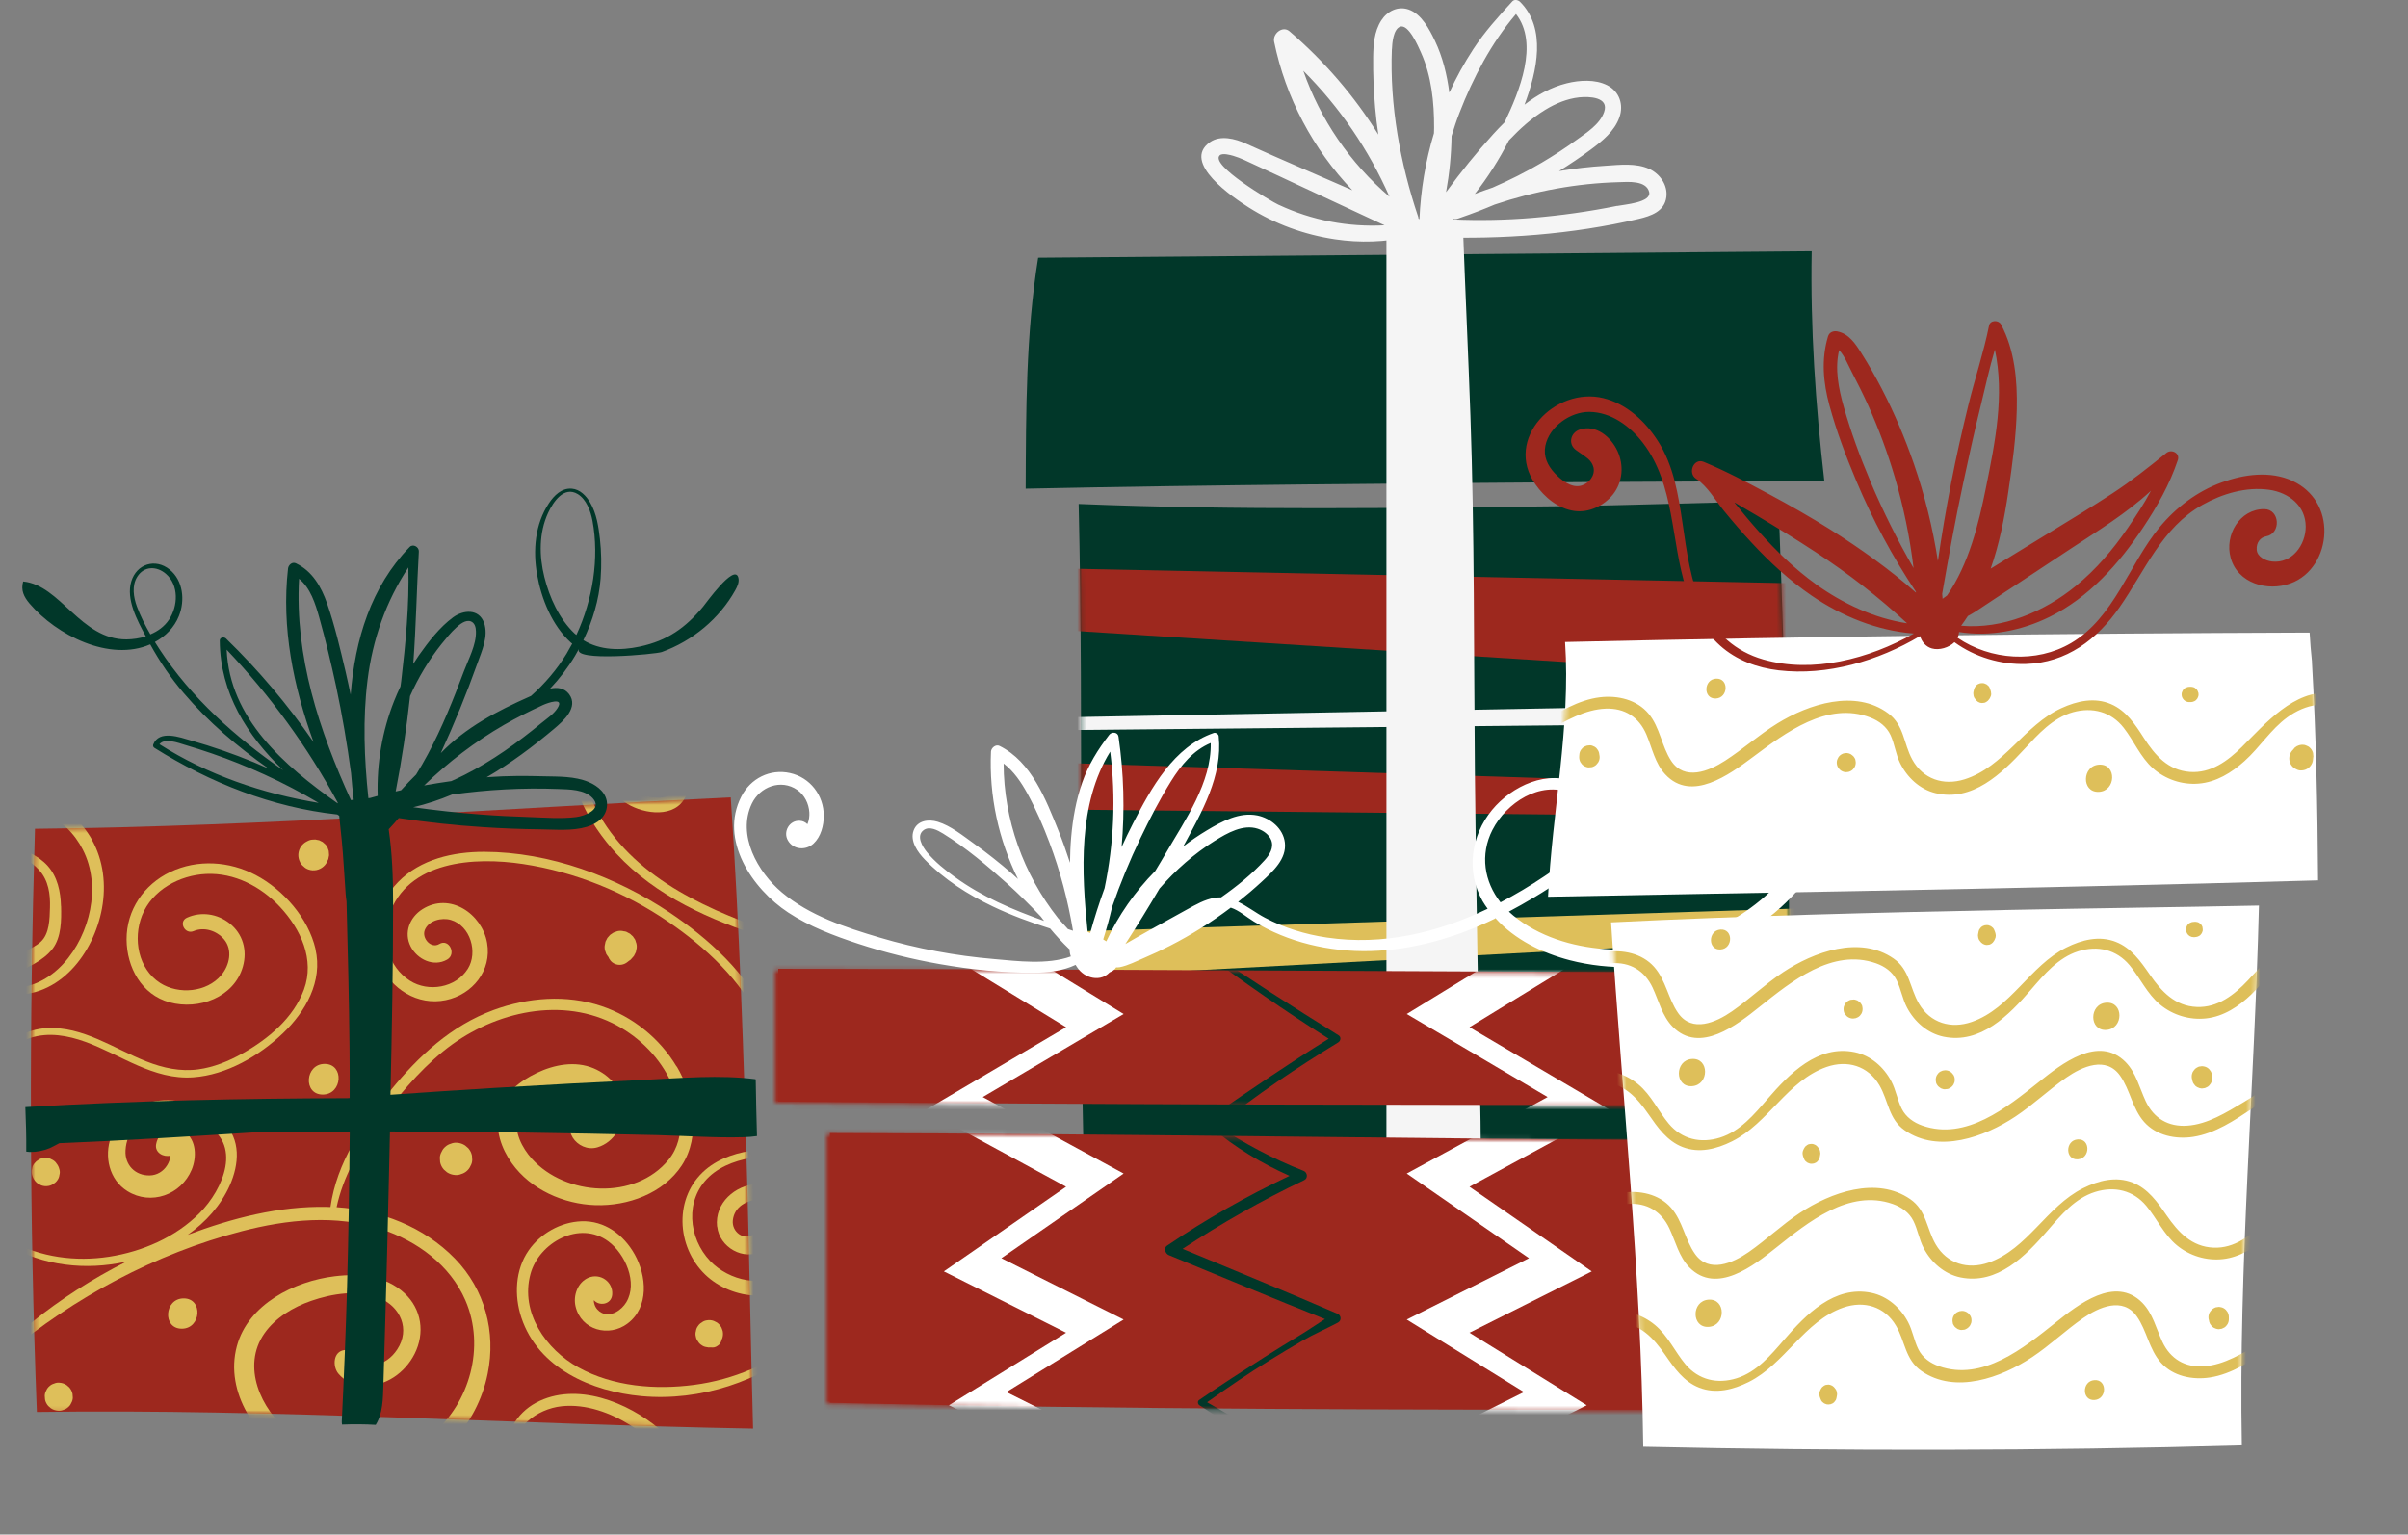 <svg width="513" height="327" viewBox="0 0 513 327" fill="none" xmlns="http://www.w3.org/2000/svg">
<rect x="0" y="0" width="513" height="327" fill="#808080" stroke="none"/>
<g clip-path="url(#clip0_197_7651)">
<path d="M378.899 106.853C378.899 106.853 378.765 106.853 378.69 106.853C363.075 107.046 347.52 107.7 331.904 107.879C297.819 108.265 263.748 108.771 229.796 107.388C230.926 155.75 229.632 204.113 231.03 252.461L380.192 251.211C382.289 203.102 380.624 154.947 378.884 106.838L378.899 106.853Z" fill="#013729"/>
<path d="M385.948 53.538L221.171 54.921C218.539 71.205 218.583 87.668 218.509 104.131C258.365 103.298 298.444 103.016 338.538 102.718C355.253 102.599 371.939 102.584 388.655 102.495C386.781 86.196 385.666 69.882 385.963 53.568L385.948 53.538Z" fill="#013729"/>
<mask id="mask0_197_7651" style="mask-type:luminance" maskUnits="userSpaceOnUse" x="229" y="106" width="153" height="147">
<path d="M378.899 106.853C378.899 106.853 378.765 106.853 378.69 106.853C363.075 107.046 347.52 107.701 331.904 107.879C297.819 108.266 263.748 108.771 229.796 107.388C230.926 155.751 229.632 204.113 231.03 252.461L380.192 251.212C382.289 203.102 380.624 154.948 378.884 106.838L378.899 106.853Z" fill="white"/>
</mask>
<g mask="url(#mask0_197_7651)">
<path d="M213.63 120.891L403.02 124.728L400.12 145.296L207.815 133.101L213.63 120.891Z" fill="#9D281E"/>
<path d="M385.917 199.756L196.75 209.853L199.07 199.428L391.36 193.316L385.917 199.756Z" fill="#DEBF5A"/>
<path d="M397.205 174.236L207.815 172.317L210.73 162.071L403.02 168.153L397.205 174.236Z" fill="#9D281E"/>
<path d="M385.695 233.797L196.305 233.038L199.205 228.904L391.495 231.358L385.695 233.797Z" fill="#9D281E"/>
<path d="M202.075 153.297L391.45 149.817L388.624 154.01L196.319 155.869L202.075 153.297Z" fill="#F5F5F5"/>
</g>
<path d="M315.413 238.972C314.937 214.107 314.446 189.271 314.209 164.391C313.971 139.109 314.149 113.768 313.257 88.501C312.796 75.384 312.171 62.282 311.695 49.166C306.252 48.928 300.809 48.69 295.366 48.392V258.32H315.651C315.324 251.836 315.532 245.233 315.413 238.987V238.972Z" fill="#F5F5F5"/>
<path d="M351.372 36.004C348.547 34.695 345.067 35.127 342.063 35.32C338.731 35.528 335.43 35.9 332.143 36.45C334.463 34.993 336.753 33.476 338.94 31.84C341.379 30.026 343.936 27.973 344.992 25.014C345.959 22.307 344.992 19.482 342.39 18.158C339.832 16.864 336.501 17.073 333.794 17.742C330.478 18.56 327.488 20.225 324.782 22.307C327.488 15.11 329.481 6.038 323.845 0.401C323.428 -0.015 322.625 -0.208 322.179 0.297C319.19 3.569 316.29 6.766 313.851 10.499C311.933 13.444 310.222 16.537 308.765 19.735C308.274 15.927 307.352 12.165 305.702 8.7C304.527 6.246 302.831 2.959 300.08 2.022C297.775 1.234 295.529 2.394 294.265 4.357C292.748 6.737 292.57 9.547 292.54 12.284C292.496 15.823 292.659 19.363 292.957 22.887C293.12 24.821 293.358 26.754 293.641 28.672C288.51 20.433 282.115 13.013 274.709 6.662C273.237 5.398 271.095 7.183 271.437 8.863C273.876 20.776 279.751 31.825 288.108 40.54C284.599 39.023 281.089 37.491 277.579 35.959C273.519 34.19 269.445 32.42 265.414 30.591C263.154 29.565 260.001 28.732 257.77 30.293C251.584 34.621 262.752 42.116 265.979 44.169C271.586 47.738 277.862 50.013 284.42 50.995C289.744 51.783 295.083 51.604 300.258 50.459C300.482 50.563 300.69 50.667 300.913 50.772C301.493 51.039 302.028 50.995 302.474 50.772C302.965 51.485 304.006 51.842 304.839 51.129C305.062 50.95 305.255 50.742 305.478 50.548C320.112 51.024 334.776 49.983 349.067 46.652C351.67 46.042 354.614 45.061 355.001 41.997C355.328 39.425 353.633 37.045 351.357 35.989L351.372 36.004ZM336.441 20.746C338.538 20.523 342.881 20.657 341.735 23.884C340.813 26.516 338.018 28.256 335.876 29.803C333.467 31.543 330.983 33.178 328.425 34.681C325.064 36.658 321.57 38.413 317.985 39.975C316.706 40.406 315.442 40.852 314.193 41.328C316.974 37.774 319.413 33.952 321.451 29.922C323.785 27.453 326.314 25.163 329.184 23.408C331.4 22.055 333.839 21.028 336.441 20.746ZM322.967 2.989C327.905 9.295 323.666 19.541 320.543 26.055C319.711 26.873 318.907 27.721 318.134 28.568C314.55 32.509 311.204 36.673 308.066 40.956C308.78 37.001 309.181 33 309.241 28.985C309.747 27.319 310.297 25.653 310.936 24.018C313.792 16.626 317.762 9.072 322.967 2.989ZM296.541 10.47C296.585 9.235 296.823 6.231 298.266 5.696C300.08 5.027 302.177 9.964 302.727 11.198C304.973 16.195 305.538 21.787 305.523 27.215C305.523 27.616 305.508 28.003 305.493 28.39C303.694 34.339 302.668 40.51 302.4 46.712C302.326 46.667 302.266 46.622 302.192 46.578C302.192 46.429 302.162 46.266 302.103 46.117C298.295 34.785 296.05 22.456 296.526 10.47H296.541ZM296.02 41.923C287.662 34.785 281.267 25.475 277.654 15.08C285.387 22.798 291.603 31.914 296.02 41.923ZM272.434 43.663C270.753 42.875 257.711 35.186 259.852 33.104C260.417 32.554 262.128 33.03 262.737 33.208C264.329 33.669 265.875 34.472 267.377 35.156C270.753 36.688 274.084 38.279 277.445 39.841C283.29 42.562 289.12 45.299 294.964 48.005C287.261 48.422 279.498 46.965 272.434 43.648V43.663ZM344.487 43.871C338.538 45.076 332.515 45.923 326.462 46.429C320.811 46.89 315.145 47.009 309.494 46.756C309.538 46.712 309.583 46.667 309.628 46.622C309.895 46.697 310.193 46.712 310.52 46.608C310.669 46.563 310.802 46.503 310.951 46.459C310.981 46.444 311.026 46.429 311.07 46.414C313.554 45.566 316.008 44.615 318.432 43.589C326.968 40.703 335.921 39.053 344.918 38.815C346.822 38.755 350.688 38.413 351.328 40.882C351.922 43.172 346.018 43.574 344.516 43.886L344.487 43.871Z" fill="#F5F5F5"/>
</g>
<g clip-path="url(#clip1_197_7651)">
<path d="M363.627 300.392C363.627 300.392 363.627 300.332 363.627 300.317C363.553 294.309 362.868 288.301 362.809 282.278C362.675 269.146 362.407 256.015 364.549 242.958C301.954 242.72 239.39 241.545 176.795 241.426V298.905C239.018 300.377 301.345 300.407 363.627 300.407V300.392Z" fill="#9D281E"/>
<path d="M371.33 235.462C371.33 235.462 371.33 235.432 371.33 235.418C371.24 232.458 370.497 229.499 370.422 226.539C370.289 220.07 369.976 213.616 372.341 207.191C303.485 207.072 234.645 206.492 165.789 206.433V234.719C234.243 235.447 302.816 235.462 371.33 235.462Z" fill="#9D281E"/>
<mask id="mask1_197_7651" style="mask-type:luminance" maskUnits="userSpaceOnUse" x="165" y="206" width="207" height="95">
<path d="M176.08 299.172V241.693C238.675 241.827 301.24 242.987 363.834 243.225C361.693 256.282 361.975 269.414 362.094 282.546C362.154 288.569 362.838 294.562 362.912 300.585C362.912 300.615 362.912 300.63 362.912 300.659C300.645 300.659 238.303 300.63 176.08 299.157V299.172ZM370.616 235.745C370.616 235.745 370.616 235.715 370.616 235.7C370.526 232.741 369.783 229.781 369.709 226.822C369.575 220.353 369.262 213.898 371.627 207.474C302.771 207.355 233.931 206.775 165.075 206.715V235.001C233.529 235.73 302.102 235.745 370.616 235.745Z" fill="white"/>
</mask>
<g mask="url(#mask1_197_7651)">
<path d="M351.774 184.17L299.693 216.07L329.704 233.767L299.693 250.066L325.734 268.106L299.693 281.178L324.663 296.629L299.693 309.107L336.813 323.859L361.009 320.245C361.009 320.245 373.457 200.098 372.014 198.149C370.571 196.201 353.573 184.2 353.573 184.2H351.759L351.774 184.17Z" fill="white"/>
<path d="M187.294 184.17L239.375 216.07L209.364 233.767L239.375 250.066L213.334 268.106L239.375 281.178L214.405 296.629L239.375 309.107L202.255 323.859L178.059 320.245C178.059 320.245 165.597 200.083 167.039 198.135C168.482 196.186 185.48 184.185 185.48 184.185H187.294V184.17Z" fill="white"/>
<path d="M175.039 186.981L227.12 218.88L197.109 236.578L227.12 252.877L201.08 270.916L227.12 283.988L202.15 299.44L227.12 311.917L190 326.67L165.804 323.056C165.804 323.056 153.342 202.878 154.784 200.93C156.227 198.982 173.225 186.981 173.225 186.981H175.039Z" fill="#9D281E"/>
<path d="M365.143 186.981L313.062 218.88L343.073 236.578L313.062 252.877L339.103 270.916L313.062 283.988L338.032 299.44L313.062 311.917L350.182 326.67L374.378 323.056C374.378 323.056 386.826 202.908 385.383 200.96C383.941 199.012 366.942 187.01 366.942 187.01H365.128L365.143 186.981Z" fill="#9D281E"/>
<path d="M284.911 279.928C273.981 275.199 262.946 270.693 251.941 266.112C260.225 260.655 268.88 255.747 277.833 251.479C278.71 251.062 278.546 249.813 277.699 249.486C271.259 246.973 265.102 243.656 259.317 239.879C259.451 239.834 259.6 239.775 259.734 239.671C267.75 233.216 276.301 227.491 285.09 222.122C285.625 221.795 285.774 220.992 285.179 220.62C275.423 214.553 265.757 208.366 256.284 201.852C255.852 201.555 255.406 202.224 255.823 202.536C264.701 209.11 273.743 215.43 283.067 221.334C274.605 226.599 266.367 232.235 258.157 237.886C257.503 238.332 257.652 239.076 258.113 239.537C257.919 239.73 257.86 240.087 258.143 240.31C263.199 244.549 268.746 247.895 274.724 250.557C265.638 254.84 256.923 259.792 248.61 265.443C247.822 265.979 248.283 267.153 249.011 267.451C260.091 272.002 271.14 276.642 282.264 281.073C280.435 282.233 278.65 283.483 276.792 284.598C274.323 286.085 271.869 287.602 269.445 289.149C264.731 292.153 260.031 295.172 255.436 298.339C255.079 298.592 255.168 299.202 255.51 299.425C259.317 301.849 263.02 304.422 266.842 306.831C270.486 309.136 274.115 311.813 278.041 313.583C279.037 314.029 279.572 312.586 278.844 311.977C275.483 309.24 271.408 307.173 267.69 304.942C264.21 302.845 260.656 300.867 257.161 298.8C261.533 295.692 265.965 292.643 270.545 289.833C272.806 288.435 275.081 287.081 277.372 285.743C279.87 284.286 282.502 283.17 285.045 281.817C285.863 281.371 285.729 280.27 284.926 279.913L284.911 279.928Z" fill="#013729"/>
</g>
<path d="M379.763 187.249C370.408 197.897 355.864 203.295 341.825 202.224C334.88 201.689 327.816 199.562 322.373 195.071C322.061 194.803 321.748 194.536 321.451 194.253C322.314 193.792 323.176 193.331 324.039 192.84C327.905 190.639 331.876 188.26 335.252 185.345C338.077 182.921 340.412 179.828 340.844 176.035C341.275 172.317 339.654 168.644 336.233 166.964C329.779 163.811 322.076 167.484 317.867 172.585C313.331 178.073 312.305 185.732 315.844 192.007C316.172 192.573 316.543 193.108 316.93 193.643C306.252 198.744 294.578 201.54 282.636 199.77C278.071 199.101 273.564 197.703 269.475 195.547C267.556 194.536 265.742 193.108 263.779 192.171C265.519 190.788 267.214 189.345 268.85 187.829C271.17 185.672 274.144 183.04 273.728 179.53C273.371 176.541 270.694 174.34 267.869 173.76C264.017 172.987 260.314 175.024 257.131 176.928C255.391 177.969 253.696 179.129 252.075 180.363C255.971 173.165 260.522 165.298 259.63 156.866C259.585 156.435 259.005 156.048 258.589 156.182C250.008 159.126 245.249 167.93 241.353 175.5C240.505 177.151 239.702 178.816 238.943 180.497C239.642 172.66 239.419 164.748 238.289 156.97C238.14 155.974 236.846 155.884 236.311 156.583C233.857 159.766 231.894 162.933 230.556 166.741C229.247 170.473 228.548 174.414 228.206 178.355C228.042 180.185 227.983 182.014 227.953 183.843C227.21 181.553 226.407 179.292 225.514 177.061C222.837 170.414 219.759 162.324 212.948 158.948C212.13 158.546 211.163 159.364 211.119 160.167C210.687 169.581 212.74 178.95 216.874 187.308C216.457 186.936 216.041 186.55 215.625 186.178C213.007 183.917 210.301 181.761 207.49 179.753C205.155 178.088 202.567 175.961 199.786 175.113C197.838 174.518 195.414 174.801 194.626 176.987C193.808 179.233 195.533 181.627 197.005 183.144C201.14 187.397 206.181 190.61 211.505 193.153C215.461 195.041 219.551 196.543 223.715 197.852C224.964 199.354 226.302 200.811 227.73 202.18C227.775 202.224 227.834 202.254 227.879 202.284C227.849 202.804 227.953 203.31 228.132 203.801C223.135 205.63 216.681 204.782 211.847 204.366C203.564 203.667 195.34 202.135 187.369 199.77C180.126 197.629 172.452 195.086 166.578 190.163C161.433 185.851 156.971 177.954 160.168 171.247C161.894 167.633 166.385 165.923 169.85 168.317C171.397 169.388 172.319 171.247 172.423 173.121C172.467 173.924 172.363 174.712 172.081 175.455C172.066 175.515 172.021 175.559 172.006 175.619C171.605 175.203 171.04 174.92 170.385 174.89C168.169 174.756 166.757 177.24 167.872 179.114C169.032 181.092 171.694 181.255 173.315 179.753C174.891 178.296 175.501 175.887 175.501 173.834C175.501 169.462 172.586 165.655 168.288 164.718C164.035 163.781 159.901 165.878 157.938 169.715C153.164 178.98 160.273 189.405 167.902 194.432C172.482 197.45 177.687 199.399 182.863 201.109C188.543 202.968 194.343 204.41 200.233 205.437C206.776 206.582 213.468 207.295 220.116 207.281C223.224 207.281 226.407 206.879 229.143 205.6C229.515 206.21 229.931 206.79 230.511 207.266C231.567 208.158 233.024 208.604 234.393 208.336C235.196 208.188 235.85 207.756 236.4 207.191C236.832 207.028 237.248 206.775 237.575 206.418C237.65 206.329 237.709 206.24 237.783 206.135C238.036 206.135 238.304 206.135 238.542 206.091C240.326 205.749 242.185 204.767 243.851 204.068C245.68 203.295 247.495 202.432 249.264 201.525C253.8 199.205 258.128 196.484 262.203 193.405C263.987 193.985 265.549 195.413 267.125 196.365C268.939 197.465 270.858 198.432 272.821 199.235C276.792 200.871 281.03 201.897 285.298 202.373C294.266 203.384 303.293 201.763 311.71 198.655C314.06 197.778 316.365 196.781 318.625 195.681C322.7 200.217 328.575 203.087 334.404 204.604C351.655 209.065 370.988 203.191 382.826 189.866C384.759 187.695 381.755 185.018 379.807 187.219L379.763 187.249ZM203.475 186.921C201.348 185.375 199.162 183.65 197.496 181.612C196.5 180.393 195.132 178.117 196.753 176.898C198.002 175.961 199.727 176.898 200.902 177.612C205.78 180.631 210.36 184.497 214.613 188.319C217.082 190.55 219.462 192.885 221.737 195.309C221.96 195.621 222.198 195.919 222.436 196.231C215.759 193.866 209.215 191.085 203.489 186.921H203.475ZM227.507 197.971C226.823 197.198 226.124 196.424 225.41 195.651C218.034 186.312 213.84 174.637 213.81 162.696C215.982 164.346 217.558 166.696 218.867 169.075C220.711 172.436 222.228 175.976 223.581 179.56C225.871 185.628 227.522 191.933 228.593 198.328C228.236 198.209 227.864 198.09 227.507 197.971ZM258.856 179.129C261.429 177.523 264.82 175.574 267.943 176.586C269.118 176.957 270.382 177.85 270.828 179.039C271.438 180.646 270.456 182.148 269.415 183.308C266.738 186.252 263.496 188.87 260.135 191.219C259.689 191.219 259.243 191.219 258.767 191.308C256.641 191.665 254.737 192.766 252.878 193.792C250.647 195.026 248.417 196.261 246.186 197.495C244.015 198.685 241.873 199.919 239.746 201.154C242.245 197.272 244.684 193.331 247.019 189.345C250.439 185.404 254.395 181.91 258.842 179.129H258.856ZM242.974 178.578C244.951 174.459 247.063 170.354 249.472 166.473C251.584 163.082 254.202 159.87 257.934 158.323C258.113 166.741 252.491 174.697 248.446 181.672C247.688 182.995 246.9 184.289 246.111 185.598C241.814 189.955 238.274 195.041 235.686 200.588C235.478 200.44 235.255 200.291 235.032 200.172C235.746 197.897 236.385 195.606 236.921 193.272C238.661 188.26 240.668 183.352 242.974 178.578ZM236.519 160.167C237.769 169.938 237.307 179.724 235.315 189.271C234.17 192.394 233.158 195.577 232.266 198.789C232.088 198.715 231.894 198.67 231.716 198.596C230.392 185.821 229.634 171.306 236.519 160.167ZM317.971 176.809C320.901 171.083 328.069 166.324 334.612 168.986C338.479 170.563 339 175.173 337.408 178.593C335.743 182.177 332.173 184.601 328.991 186.728C326.002 188.736 322.879 190.61 319.666 192.275C316.216 187.873 315.235 182.148 317.971 176.794V176.809Z" fill="white"/>
</g>
<g clip-path="url(#clip2_197_7651)">
<path d="M160.436 304.422C159.96 287.275 159.677 270.113 159.216 252.966C158.473 225.275 157.536 197.554 155.677 169.908C106.259 172.243 56.855 176.11 7.452 176.6C6.217 218.033 6.247 259.48 7.853 300.867C58.669 300.154 109.59 303.515 160.436 304.422Z" fill="#9D281E"/>
<mask id="mask2_197_7651" style="mask-type:luminance" maskUnits="userSpaceOnUse" x="6" y="169" width="155" height="136">
<path d="M160.435 304.422C159.959 287.275 159.676 270.113 159.215 252.966C158.472 225.275 157.535 197.554 155.676 169.908C106.258 172.243 56.854 176.109 7.451 176.6C6.216 218.032 6.246 259.48 7.852 300.867C58.669 300.153 109.589 303.514 160.435 304.422Z" fill="white"/>
</mask>
<g mask="url(#mask2_197_7651)">
<path d="M64.9 307.277C63.77 306.637 62.669 305.939 61.643 305.135C55.56 300.317 51.411 291.141 56.334 284.122C58.683 280.761 62.491 278.515 66.298 277.192C70.715 275.66 76.306 274.738 80.768 276.552C85.333 278.411 87.46 283.274 84.605 287.572C83.445 289.327 81.779 290.561 79.682 290.933C78.849 291.082 77.987 291.112 77.154 290.888C76.812 290.799 76.485 290.68 76.187 290.487C76.232 290.219 76.217 289.922 76.128 289.58C76.113 289.52 76.098 289.461 76.083 289.401C75.756 288.137 74.7 287.542 73.436 287.676C70.953 287.929 70.819 291.126 72.053 292.658C73.377 294.294 75.459 295.216 77.541 295.29C82.151 295.454 86.285 292.524 88.323 288.494C90.553 284.077 89.854 278.976 86.181 275.571C82.151 271.823 76.529 271.317 71.295 271.957C62.728 272.998 52.869 277.891 50.459 286.858C47.812 296.703 54.668 306.727 63.085 311.277C63.74 311.634 64.409 311.962 65.093 312.259C64.335 310.787 64.26 308.898 64.885 307.262L64.9 307.277Z" fill="#DEBF5A"/>
<path d="M144.151 227.283C140.567 221.26 134.767 216.605 128.119 214.374C120.653 211.876 112.459 212.53 105.142 215.222C96.13 218.538 89.17 225.037 83.192 232.369C77.243 239.656 71.741 247.701 70.402 257.204C70.12 257.204 69.852 257.174 69.569 257.174C59.486 256.966 49.448 259.569 40.005 263.123C43.842 260.402 47.039 256.877 48.957 252.579C50.95 248.088 51.382 242.749 47.545 239.091C44.05 235.759 38.77 234.064 33.997 234.525C29.297 234.986 25.311 237.797 23.661 242.258C22.129 246.393 23.259 251.404 27.141 253.813C32.153 256.937 38.592 254.617 40.837 249.248C41.908 246.675 41.893 242.972 39.395 241.217C36.867 239.433 33.729 240.979 33.253 243.864C32.956 245.619 34.844 246.63 36.316 246.244C36.316 246.303 36.316 246.333 36.316 246.303C36.242 247.017 35.974 247.716 35.603 248.311C34.8 249.605 33.431 250.438 31.915 250.467C28.806 250.542 26.561 248.222 26.739 245.143C27.2 236.741 37.67 236.577 43.41 239.433C51.798 243.612 47.604 253.397 42.503 258.513C37.387 263.644 30.338 266.692 23.23 267.793C16.106 268.893 8.67 267.912 2.35 264.476C2.142 264.789 1.919 265.056 1.666 265.309C9.146 269.756 18.292 270.737 26.784 268.864C26.828 268.864 26.873 268.834 26.918 268.834C19.72 272.477 12.864 276.835 6.633 281.891C4.447 283.661 2.365 285.549 0.283 287.423C-0.461 288.093 0.535 289.223 1.309 288.583C15.704 276.448 33.223 267.109 51.471 262.365C61.122 259.851 71.577 258.751 81.214 261.919C88.858 264.432 95.877 269.548 99.149 277.088C103.447 286.992 100.027 299.008 92.04 305.626C93.468 306.102 94.851 306.652 96.19 307.322C100.101 303.366 102.793 298.19 103.893 292.718C105.707 283.824 103.298 274.768 96.933 268.209C90.3 261.383 81.08 257.859 71.711 257.234C73.094 250.735 76.47 244.846 80.381 239.537C84.53 233.93 89.022 228.398 94.465 223.981C104.265 216.01 118.616 212.232 130.424 217.988C135.555 220.486 139.942 224.635 142.544 229.736C145.206 234.941 146.411 242.273 142.425 247.136C135.347 255.791 120.49 254.884 113.322 246.928C111.24 244.623 109.44 241.187 110.228 237.99C111.076 234.584 115.315 232.636 118.408 231.848C121.397 231.075 125.234 231.298 127.033 234.213C127.628 235.194 127.747 236.369 127.271 237.41C127.152 237.693 126.989 237.901 126.81 238.094C126.067 237.083 124.773 236.577 123.36 237.425C118.899 240.102 122.973 245.738 127.256 244.489C130.885 243.433 133.041 239.566 132.848 235.938C132.655 232.116 129.904 229.082 126.468 227.639C122.527 225.989 118.066 226.851 114.333 228.636C110.808 230.331 107.328 232.949 106.347 236.919C105.395 240.756 106.823 244.757 109.054 247.88C113.054 253.486 120.059 256.58 126.84 256.803C133.74 257.026 141.34 254.304 145.251 248.326C149.341 242.065 147.794 233.335 144.165 227.223L144.151 227.283Z" fill="#DEBF5A"/>
<path d="M170.711 285.297C164.138 290.636 156.271 293.997 147.868 295.097C139.629 296.183 130.617 295.469 123.226 291.379C116.311 287.557 110.793 279.69 113.009 271.481C114.824 264.744 123.509 259.956 129.621 264.536C133.205 267.213 135.926 273.31 133.428 277.489C132.431 279.155 130.201 280.702 128.223 279.765C127.494 279.408 126.87 278.724 126.646 277.935C126.557 277.638 126.483 277.355 126.527 277.043C127.583 278.352 130.23 278.054 130.424 275.868C130.662 273.147 127.866 271.199 125.353 272.269C123.062 273.251 122.066 276.047 122.616 278.382C123.821 283.453 129.74 285.014 133.696 282.025C138.336 278.53 137.77 271.853 135.198 267.272C132.848 263.094 128.803 260.06 123.865 260.238C119.449 260.402 115.166 262.811 112.637 266.425C109.737 270.574 109.514 276.091 111.076 280.776C114.675 291.588 126.081 296.525 136.655 297.492C149.192 298.637 161.996 294.369 171.633 286.353C172.332 285.773 171.41 284.717 170.696 285.297H170.711Z" fill="#DEBF5A"/>
<path d="M152.866 321.331C151.885 319.189 150.784 317.092 149.52 315.1C147.066 311.174 144.107 307.604 140.582 304.6C133.786 298.8 122.751 294.324 114.185 298.904C110.036 301.135 107.285 305.701 107.939 310.445C108.073 311.367 109.381 311.04 109.322 310.162C108.906 304.318 114.334 300.213 119.673 299.648C124.818 299.113 130.068 301.031 134.366 303.753C138.351 306.281 141.712 309.612 144.493 313.419C145.966 315.427 147.245 317.568 148.375 319.784C148.925 320.87 149.446 321.985 149.907 323.115C150.04 323.443 150.353 323.904 150.397 324.216C150.427 324.394 150.397 324.573 150.382 324.766C150.323 324.96 150.323 325.153 150.353 325.346C150.353 325.376 150.353 325.406 150.353 325.435C150.353 325.435 150.353 325.421 150.353 325.406C150.442 325.777 150.68 326.12 151.007 326.357C151.438 326.685 152.152 326.729 152.613 326.462C154.666 325.257 153.61 323.026 152.851 321.346L152.866 321.331Z" fill="#DEBF5A"/>
<path d="M172.986 258.32C173.045 259.732 173.09 261.13 173.15 262.543C173.268 265.562 171.38 267.287 169.119 267.793C168.643 268.774 168.049 269.696 167.275 270.455C162.814 274.857 155.214 272.805 151.318 268.73C146.619 263.822 145.845 255.628 151.065 250.75C153.846 248.162 157.609 247.032 161.297 246.512C161.312 246.512 161.341 246.512 161.356 246.512C161.341 246.021 161.327 245.53 161.312 245.039C157.386 245.456 153.341 246.66 150.292 249.263C143.51 255.063 144.046 265.622 150.232 271.6C155.898 277.058 166.457 278.248 171.291 271.005C172.584 269.087 173.373 266.826 173.997 264.61C174.681 262.231 174.295 260.327 172.986 258.32Z" fill="#DEBF5A"/>
<path d="M152.791 261.354C153.237 265.756 158.427 268.789 162.383 266.529C162.71 266.336 162.933 266.098 163.097 265.83C162.457 265.042 162.041 264.001 161.952 262.752C161.535 262.633 161.074 262.677 160.613 262.989C158.427 264.462 155.854 262.484 156.122 260.015C156.449 257.13 159.037 255.747 161.654 255.628C161.61 254.498 161.565 253.368 161.52 252.252C161.461 252.252 161.387 252.252 161.327 252.252C156.598 252.55 152.241 256.327 152.761 261.354H152.791Z" fill="#DEBF5A"/>
<path d="M163.261 216.769C159.335 207.474 150.828 199.934 142.709 194.476C131.287 186.817 117.055 181.538 103.18 181.508C96.592 181.493 89.572 183.055 84.828 187.932C80.397 192.483 78.389 199.25 80.932 205.258C83.252 210.76 89.007 214.374 94.986 213.11C100.667 211.92 104.801 206.805 103.775 200.93C102.689 194.699 95.833 190.029 89.974 193.747C87.282 195.457 85.973 198.744 87.49 201.689C88.918 204.455 92.398 206.106 95.253 204.47C97.335 203.28 95.625 199.904 93.588 201.153C91.833 202.224 89.81 199.934 90.494 198.179C91.297 196.127 94.123 195.457 96.041 196.023C100.22 197.242 101.871 202.938 99.655 206.448C97.097 210.508 91.253 211.489 87.312 208.961C82.731 206.016 81.155 200.142 82.835 195.115C86.776 183.322 101.128 182.549 111.434 184.11C122.513 185.791 133.176 190.119 142.411 196.439C150.04 201.674 158.22 208.991 161.967 217.899C162.339 217.438 162.785 217.051 163.276 216.754L163.261 216.769Z" fill="#DEBF5A"/>
<path d="M163.587 198.268C148.938 193.212 133.204 185.821 126.319 170.979C123.672 165.253 121.723 154.218 130.617 152.954C137.844 151.928 145.146 159.661 144.046 166.844C143.629 169.536 141.681 170.191 139.212 169.893C137.339 169.655 135.257 168.956 133.993 167.469C132.922 166.205 132.282 163.469 133.993 162.383C135.034 161.729 136.714 162.16 136.937 163.439C137.324 165.67 140.819 164.956 140.372 162.725C139.629 158.977 134.691 157.475 131.792 159.855C128.163 162.829 129.635 168.406 133.011 170.86C136.298 173.254 142.886 174.474 145.563 170.592C148.135 166.874 146.425 161.059 144.194 157.609C141.711 153.757 137.681 150.947 133.041 150.59C128.654 150.248 124.549 152.404 122.854 156.538C119.27 165.223 125.62 175.708 131.316 181.894C139.778 191.055 151.392 196.067 163.052 199.815C164.063 200.142 164.583 198.61 163.587 198.268Z" fill="#DEBF5A"/>
<path d="M67.22 202.224C65.688 195.636 60.364 189.568 54.475 186.46C48.838 183.486 42.087 183.054 36.272 185.806C30.665 188.468 26.932 193.926 26.962 200.201C27.007 206.12 30.145 211.95 36.138 213.586C42.31 215.281 49.909 212.53 51.753 205.942C52.72 202.492 51.753 198.997 48.913 196.751C46.325 194.699 42.845 194.178 39.826 195.547C37.952 196.394 39.38 199.205 41.254 198.402C43.47 197.45 46.147 198.313 47.693 200.112C49.627 202.358 48.928 205.674 47.128 207.801C44.035 211.459 38.071 211.98 34.13 209.466C29.431 206.447 28.301 200.053 30.249 195.1C32.39 189.628 38.25 186.49 43.916 186.222C49.924 185.94 55.59 188.899 59.635 193.227C64.052 197.956 67.101 204.44 64.751 210.864C62.535 216.917 57.107 221.423 51.634 224.487C48.719 226.108 45.566 227.416 42.25 227.863C38.428 228.383 34.725 227.565 31.171 226.167C24.285 223.461 17.667 218.657 9.934 219.073C7.837 219.192 5.74 219.817 3.911 220.858C4.164 221.2 4.357 221.587 4.521 222.003C5.16 221.661 5.815 221.379 6.499 221.156C10.365 219.906 14.455 220.65 18.188 222.003C25.787 224.769 32.703 230.168 41.179 229.558C48.273 229.052 55.263 224.978 60.304 220.144C65.123 215.534 68.796 209.095 67.205 202.239L67.22 202.224Z" fill="#DEBF5A"/>
<path d="M19.571 178.89C18.426 176.853 16.924 175.039 15.124 173.551C13.444 172.168 11.139 170.443 8.878 170.726C7.093 170.949 7.45 173.551 9.086 173.745C12.849 174.176 16.016 177.849 17.637 181.032C19.66 184.958 20.032 189.523 19.199 193.821C17.608 202.09 11.258 210.79 2.052 210.537C1.16 210.507 1.07 211.846 1.963 211.92C12.64 212.783 19.972 203.146 21.727 193.554C22.634 188.601 22.054 183.337 19.556 178.905L19.571 178.89Z" fill="#DEBF5A"/>
<path d="M12.997 193.093C12.908 190 12.269 186.847 10.142 184.482C8.09 182.192 4.996 181.032 2.201 179.932C1.442 179.634 1.085 180.779 1.799 181.106C4.223 182.251 6.603 183.441 8.402 185.479C10.335 187.65 10.737 190.535 10.648 193.361C10.573 195.755 10.573 198.967 8.655 200.707C7.644 201.614 6.32 202.209 5.13 202.834C3.777 203.548 2.394 204.172 0.981 204.722C-0.967 205.496 0.505 208.485 2.453 207.667C5.443 206.403 9.19 204.797 11.213 202.15C13.086 199.696 13.086 196.037 13.012 193.093H12.997Z" fill="#DEBF5A"/>
<path d="M69.168 226.703C64.975 226.703 64.528 233.231 68.752 233.231C72.975 233.231 73.392 226.703 69.168 226.703Z" fill="#DEBF5A"/>
<path d="M39.142 276.671C34.993 276.671 34.561 283.126 38.725 283.126C42.889 283.126 43.306 276.671 39.142 276.671Z" fill="#DEBF5A"/>
<path d="M100.547 246.244C100.428 245.649 100.16 245.128 99.759 244.667C99.536 244.474 99.313 244.281 99.09 244.087C98.569 243.745 98.004 243.552 97.379 243.507C96.903 243.463 96.457 243.537 96.041 243.716C95.61 243.835 95.223 244.043 94.881 244.355C94.524 244.653 94.271 244.995 94.093 245.411C93.855 245.812 93.721 246.244 93.706 246.72C93.721 247.032 93.751 247.329 93.766 247.642C93.885 248.237 94.152 248.757 94.554 249.218L95.223 249.798C95.743 250.14 96.309 250.333 96.933 250.378C97.409 250.423 97.855 250.348 98.272 250.17C98.703 250.051 99.09 249.843 99.432 249.53C99.788 249.233 100.041 248.891 100.22 248.475C100.458 248.073 100.592 247.642 100.606 247.166C100.592 246.854 100.562 246.556 100.547 246.244Z" fill="#DEBF5A"/>
<path d="M135.451 200.648C135.391 200.35 135.257 200.097 135.064 199.874C134.93 199.607 134.737 199.398 134.484 199.22C134.291 198.997 134.038 198.833 133.755 198.729C133.502 198.551 133.22 198.461 132.907 198.447C132.461 198.313 132 198.313 131.539 198.417C131.257 198.521 130.974 198.61 130.706 198.714C130.469 198.878 130.231 199.041 129.978 199.205C129.784 199.428 129.591 199.636 129.398 199.859C129.264 200.127 129.13 200.395 128.996 200.648C128.937 200.945 128.877 201.242 128.818 201.54C128.773 202.001 128.833 202.447 129.026 202.878C129.085 203.176 129.219 203.429 129.413 203.652C129.487 203.771 129.576 203.875 129.651 203.979C129.68 204.053 129.695 204.113 129.725 204.187C129.844 204.38 129.963 204.559 130.097 204.737C130.87 205.615 132.149 205.838 133.175 205.317C133.398 205.213 133.621 205.035 133.829 204.871C133.874 204.841 133.904 204.812 133.934 204.782L134.32 204.514C134.32 204.514 134.335 204.499 134.35 204.484C134.35 204.484 134.365 204.47 134.38 204.455C134.558 204.261 134.766 204.009 134.945 203.815C134.989 203.771 135.019 203.711 135.064 203.667C135.198 203.399 135.332 203.131 135.465 202.878C135.525 202.581 135.584 202.283 135.644 201.986C135.688 201.525 135.629 201.079 135.436 200.648H135.451Z" fill="#DEBF5A"/>
<path d="M153.966 283.631C153.877 283.393 153.802 283.155 153.713 282.918C153.475 282.457 153.148 282.085 152.732 281.802C152.509 281.683 152.285 281.579 152.047 281.46C151.542 281.282 151.021 281.252 150.501 281.356C150.114 281.416 149.772 281.579 149.475 281.817C149.148 281.995 148.88 282.263 148.672 282.59C148.434 282.918 148.3 283.26 148.255 283.646C148.136 284.033 148.136 284.42 148.24 284.806C148.3 285.193 148.463 285.535 148.701 285.832C148.88 286.16 149.148 286.427 149.475 286.635C149.802 286.873 150.144 287.007 150.531 287.052C150.828 287.141 151.111 287.141 151.408 287.111C151.646 287.141 151.869 287.141 152.107 287.111C152.39 287.067 152.627 286.948 152.851 286.784C153.089 286.65 153.282 286.472 153.431 286.234C153.594 285.996 153.683 285.728 153.743 285.446C153.787 285.356 153.832 285.282 153.862 285.193C154.04 284.687 154.07 284.167 153.966 283.646V283.631Z" fill="#DEBF5A"/>
<path d="M70.06 181.389C69.971 181.136 69.882 180.868 69.792 180.616C69.614 180.229 69.361 179.931 69.034 179.679C68.855 179.47 68.632 179.322 68.365 179.233C68.127 179.069 67.874 178.98 67.576 178.965C67.309 178.876 67.026 178.861 66.744 178.905C66.327 178.905 65.926 178.995 65.554 179.203C65.48 179.233 65.405 179.277 65.346 179.307C64.84 179.56 64.439 179.931 64.111 180.393C63.784 180.883 63.606 181.419 63.561 181.999C63.531 182.579 63.635 183.129 63.903 183.664C64.082 184.051 64.334 184.378 64.676 184.631C64.974 184.943 65.331 185.151 65.732 185.285C66.297 185.479 66.863 185.508 67.443 185.389C67.993 185.27 68.498 185.018 68.915 184.646C69.346 184.274 69.644 183.813 69.837 183.278C69.867 183.203 69.911 183.144 69.941 183.069C70.001 182.787 70.045 182.519 70.105 182.237L70.045 181.389H70.06Z" fill="#DEBF5A"/>
<path d="M12.655 249.204C12.551 248.698 12.328 248.252 11.986 247.85C11.956 247.806 11.926 247.761 11.897 247.716C11.644 247.419 11.346 247.196 10.989 247.047C10.647 246.839 10.276 246.735 9.874 246.72C9.606 246.735 9.354 246.75 9.086 246.779C8.699 246.839 8.357 247.003 8.06 247.24C7.837 247.359 7.643 247.523 7.495 247.731C7.212 247.999 7.019 248.326 6.9 248.698C6.855 248.951 6.796 249.218 6.751 249.471C6.721 250.007 6.825 250.497 7.063 250.973L7.138 251.122C7.376 251.583 7.703 251.955 8.134 252.252C8.357 252.371 8.595 252.475 8.818 252.594C9.339 252.773 9.859 252.802 10.38 252.698C10.766 252.624 11.108 252.475 11.421 252.237C11.748 252.044 12.03 251.791 12.239 251.464C12.477 251.137 12.611 250.78 12.655 250.393C12.774 250.007 12.774 249.62 12.67 249.218L12.655 249.204Z" fill="#DEBF5A"/>
<path d="M15.452 297.016C15.348 296.495 15.11 296.049 14.768 295.647C14.575 295.484 14.381 295.305 14.188 295.142C13.742 294.844 13.251 294.681 12.701 294.636C12.284 294.591 11.898 294.651 11.541 294.815C11.169 294.919 10.827 295.097 10.544 295.365C10.232 295.618 10.009 295.93 9.86 296.287C9.652 296.629 9.548 297.016 9.533 297.417C9.548 297.685 9.578 297.952 9.593 298.22C9.697 298.741 9.935 299.187 10.277 299.588C10.47 299.752 10.663 299.93 10.857 300.094C11.303 300.391 11.794 300.555 12.344 300.6C12.76 300.644 13.147 300.585 13.504 300.421C13.876 300.317 14.218 300.139 14.5 299.871C14.813 299.618 15.036 299.306 15.184 298.949C15.393 298.607 15.497 298.22 15.512 297.819C15.497 297.551 15.467 297.283 15.452 297.016Z" fill="#DEBF5A"/>
</g>
<path d="M160.942 229.959C153.253 228.993 145.356 229.707 137.653 230.078C126.871 230.584 116.104 231.164 105.337 231.818C97.946 232.265 90.569 232.755 83.178 233.276C83.491 219.624 83.743 205.972 83.743 192.319C83.743 187.114 83.565 181.865 82.806 176.704C83.55 175.916 84.249 175.128 84.948 174.31C90.882 175.202 96.845 175.857 102.839 176.243C106.898 176.511 110.973 176.675 115.063 176.719C118.29 176.749 121.874 177.121 125.012 176.184C127.228 175.529 129.25 174.027 129.325 171.529C129.399 169.105 127.421 167.484 125.369 166.621C122.424 165.387 118.974 165.491 115.851 165.417C111.97 165.313 108.103 165.298 104.222 165.58C104.043 165.58 103.85 165.61 103.671 165.625C108.787 162.651 113.576 159.067 118.037 155.304C120.015 153.638 123.332 150.724 121.235 147.913C120.223 146.574 118.736 146.426 117.19 146.738C119.197 144.626 120.982 142.291 122.499 139.763C122.796 139.258 123.079 138.752 123.361 138.231C121.8 141.102 139.735 139.391 140.984 138.945C147.528 136.581 153.253 131.851 156.644 125.769C157.12 124.921 157.566 123.925 157.269 123.003C156.376 120.133 150.383 128.565 149.758 129.308C146.041 133.77 142.204 136.521 136.285 137.785C132.18 138.663 127.823 138.603 124.283 136.417C126.261 132.283 127.615 127.777 127.957 123.241C128.165 120.445 128.12 117.619 127.808 114.838C127.511 112.221 127.094 109.425 125.741 107.12C124.893 105.663 123.57 104.265 121.8 104.131C119.643 103.967 118.037 105.588 116.937 107.239C113.977 111.686 113.501 117.292 114.424 122.453C115.346 127.658 117.621 133.279 121.592 136.908C121.696 136.997 121.8 137.071 121.904 137.161C121.517 137.889 121.116 138.603 120.699 139.302C118.647 142.663 116.074 145.682 113.13 148.299C113.04 148.344 112.951 148.389 112.862 148.418C105.902 151.512 99.24 154.977 93.901 160.479C96.786 154.218 99.373 147.883 101.693 141.384C102.63 138.752 104.132 135.555 103.121 132.714C102.035 129.68 98.719 129.933 96.518 131.554C93.663 133.651 91.254 136.789 89.231 139.659C88.815 140.254 88.428 140.849 88.041 141.459C88.636 133.487 88.77 125.516 89.231 117.53C89.29 116.563 87.997 115.805 87.268 116.563C79.044 125.011 75.624 136.313 74.701 148.032C74.344 146.381 74.002 144.73 73.616 143.094C72.471 138.246 71.326 133.309 69.69 128.609C68.441 125.04 66.552 121.709 63.027 120.029C62.239 119.657 61.436 120.415 61.362 121.144C59.934 133.71 62.492 146.232 66.79 158.115C61.317 150.188 55.086 142.797 48.141 136.06C47.709 135.644 46.802 135.807 46.817 136.521C46.906 147.734 52.647 156.702 60.306 164.108C50.148 157.074 40.764 148.731 33.983 138.35C33.656 137.845 33.329 137.324 33.001 136.804C35.262 135.584 37.136 133.71 38.117 131.257C39.441 127.97 39.039 123.717 36.139 121.367C33.091 118.898 29.105 120.177 27.975 123.88C26.8 127.717 29.239 132.208 31.068 135.614C29.73 136.03 28.302 136.239 26.949 136.253C17.193 136.313 12.88 124.668 4.939 123.91C4.403 125.754 5.073 127.182 6.337 128.654C12.047 135.331 23.29 141.087 32.005 137.309C34.028 140.983 36.377 144.463 39.099 147.645C44.378 153.847 50.58 159.111 57.212 163.781C56.171 163.32 55.13 162.859 54.089 162.428C49.717 160.628 45.241 159.081 40.69 157.788C38.355 157.118 33.894 155.453 32.645 158.65C32.555 158.888 32.645 159.2 32.883 159.349C44.78 166.815 57.926 172.02 71.846 173.551C71.95 173.611 72.054 173.67 72.144 173.745C72.188 173.775 72.218 173.804 72.263 173.819C72.664 177.344 73.006 180.868 73.229 184.408C73.348 186.46 73.512 188.527 73.645 190.579C73.675 191.07 73.75 191.576 73.824 192.067C74.077 202.477 74.374 212.902 74.463 223.327C74.493 226.881 74.508 230.435 74.493 233.975C74.359 233.975 74.225 233.99 74.092 234.005C62.819 234.034 51.561 234.168 40.303 234.451C28.659 234.748 17.029 235.224 5.4 235.908C5.534 239.076 5.623 242.243 5.593 245.396C5.846 245.426 6.099 245.456 6.352 245.471C7.839 245.5 9.222 245.203 10.605 244.653C11.11 244.444 11.884 243.969 12.657 243.597C26.413 243.046 40.155 242.169 53.896 241.307C60.767 241.188 67.637 241.128 74.508 241.113C74.434 252.088 74.24 263.064 73.943 274.024C73.675 283.631 73.289 293.238 72.813 302.83C72.813 303.083 72.813 303.321 72.872 303.559C75.222 303.47 77.631 303.47 80.04 303.619C81.557 301.209 81.587 298.101 81.676 295.067C81.825 290.175 81.974 285.282 82.108 280.389C82.39 270.604 82.628 260.818 82.851 251.033C82.925 247.731 83 244.415 83.074 241.098C102.05 241.128 121.012 241.425 139.958 241.872C146.085 242.02 152.287 242.496 158.414 242.318C159.38 242.288 160.332 242.214 161.269 242.08C161.15 238.079 161.061 234.079 161.001 230.064L160.942 229.959ZM115.97 122.958C114.855 118.467 114.795 113.559 116.773 109.276C117.844 106.971 120.134 103.491 123.094 105.291C124.938 106.421 125.83 108.934 126.217 110.942C127.719 118.943 126.276 127.806 122.796 135.302C122.692 135.212 122.573 135.138 122.454 135.034C119.138 131.926 117.056 127.301 115.97 122.958ZM29.179 129.279C28.436 127.271 28.034 124.802 29.254 122.884C30.696 120.579 33.403 120.609 35.336 122.274C38.147 124.698 37.939 129.145 36.005 132.045C35.039 133.502 33.626 134.514 32.035 135.183C30.934 133.279 29.938 131.316 29.179 129.279ZM33.983 158.576C35.084 157.193 38.028 158.308 39.307 158.695C41.285 159.275 43.233 159.899 45.181 160.569C48.974 161.877 52.706 163.379 56.35 165.045C60.306 166.844 64.143 168.867 67.89 171.083C55.919 169.12 44.215 165.104 33.983 158.591V158.576ZM48.304 138.454C57.554 148.21 65.54 159.156 71.935 170.994C71.935 171.053 71.935 171.127 71.935 171.187C60.454 163.082 48.929 153.088 48.289 138.454H48.304ZM74.761 170.488C67.965 155.587 62.789 139.867 63.711 123.33C66.135 125.293 67.191 128.654 68.009 131.569C69.362 136.402 70.537 141.295 71.593 146.203C72.902 152.345 73.958 158.531 74.791 164.762C74.939 166.666 75.133 168.555 75.356 170.414C75.162 170.443 74.969 170.458 74.776 170.488H74.761ZM118.959 168.123C121.279 168.213 124.521 168.198 126.246 170.057C128.477 172.451 124.551 173.879 122.722 174.102C119.495 174.503 116.059 174.206 112.817 174.102C109.308 173.998 105.798 173.819 102.303 173.551C97.529 173.195 92.77 172.659 88.026 172.005C90.852 171.35 93.618 170.428 96.31 169.298C103.82 168.257 111.419 167.826 118.959 168.123ZM107.374 154.471C110.066 152.925 112.847 151.527 115.673 150.233C116.714 149.757 120.298 148.493 118.766 150.902C117.963 152.181 116.491 153.133 115.346 154.07C110.245 158.278 104.831 162.145 98.927 165.134C98.005 165.595 97.083 166.026 96.146 166.443C94.213 166.711 92.28 167.023 90.361 167.365C95.492 162.398 101.203 158.026 107.374 154.471ZM87.357 148.329C89.112 144.373 91.358 140.626 94.064 137.235C95.046 136.016 96.057 134.766 97.217 133.71C97.946 133.041 99.18 132.015 100.281 132.402C101.173 132.729 101.381 133.725 101.396 134.558C101.485 137.399 99.79 140.477 98.823 143.065C96.578 149.073 94.183 155.051 91.149 160.717C90.361 162.19 89.528 163.632 88.651 165.045C87.55 166.131 86.465 167.246 85.439 168.391C85.067 168.48 84.68 168.555 84.294 168.644C85.602 161.922 86.629 155.14 87.357 148.329ZM80.442 169.596C79.906 169.744 79.371 169.893 78.836 170.042C78.717 170.042 78.598 170.072 78.479 170.072C77.601 161.714 77.259 153.281 78.3 144.924C79.371 136.298 82.227 128.119 87 120.921C87.194 128.981 86.42 137.086 85.483 145.072C85.439 145.474 85.379 145.875 85.32 146.277C84.829 147.303 84.368 148.344 83.952 149.4C81.409 155.825 80.249 162.695 80.457 169.566L80.442 169.596Z" fill="#013729"/>
</g>
<g clip-path="url(#clip3_197_7651)">
<path d="M481.26 192.959C463.667 193.316 446.044 193.524 428.451 193.881C400.046 194.446 371.597 195.145 343.222 196.543C345.616 233.797 349.587 271.035 350.077 308.288C392.581 309.225 435.128 309.196 477.602 307.991C476.873 269.682 480.308 231.298 481.245 192.959H481.26Z" fill="white"/>
<path d="M492.548 141.042C492.325 138.96 492.161 136.878 492.042 134.796C439.159 134.975 386.231 135.614 333.422 136.804C334.641 154.858 330.656 173.001 329.793 191.085C351.684 190.654 373.59 190.297 395.466 189.881C428.258 189.256 461.094 188.542 493.842 187.59C493.738 172.064 493.425 156.538 492.533 141.042H492.548Z" fill="white"/>
<mask id="mask3_197_7651" style="mask-type:luminance" maskUnits="userSpaceOnUse" x="329" y="134" width="165" height="175">
<path d="M477.616 307.991C435.142 309.195 392.61 309.225 350.092 308.288C349.601 271.035 345.615 233.796 343.236 196.543C371.611 195.145 400.06 194.431 428.465 193.881C446.058 193.539 463.666 193.331 481.274 192.959C480.337 231.283 476.887 269.682 477.631 307.991H477.616ZM492.547 141.042C492.324 138.96 492.16 136.878 492.041 134.796C439.158 134.975 386.23 135.614 333.421 136.804C334.64 154.858 330.655 173.001 329.792 191.085C351.683 190.654 373.589 190.297 395.465 189.881C428.257 189.256 461.093 188.542 493.841 187.59C493.737 172.064 493.424 156.538 492.532 141.042H492.547Z" fill="white"/>
</mask>
<g mask="url(#mask3_197_7651)">
<path d="M497.47 196.781C489.707 196.216 483.654 203.875 478.895 208.902C475.995 211.98 472.471 214.746 468.009 214.568C463.325 214.375 460.484 211.266 458.001 207.682C456.053 204.872 454.045 201.972 450.743 200.693C447.204 199.31 443.501 200.261 440.214 201.897C432.436 205.779 428.406 214.836 420.078 217.75C415.646 219.297 411.244 218.003 408.82 213.884C406.842 210.508 406.872 206.656 403.407 204.247C396.209 199.25 386.394 202.834 379.85 207.177C376.043 209.705 372.727 212.887 368.994 215.49C365.589 217.854 360.502 220.115 357.528 215.891C355.372 212.843 354.926 208.887 352.397 206.032C349.81 203.117 345.675 202.299 341.958 202.864C337.318 203.578 333.124 206.388 329.302 208.946C326.03 211.133 323.16 213.765 321.985 217.631C321.807 218.226 322.758 218.643 323.011 218.063C324.573 214.464 327.904 212.218 331.176 210.27C334.849 208.084 338.864 205.541 343.222 205.243C347.267 204.961 350.36 206.82 352.07 210.448C353.394 213.274 354.108 216.501 356.353 218.791C362.138 224.651 370.035 218.39 374.854 214.538C381.635 209.14 390.35 202.001 399.659 205.258C401.518 205.913 403.169 207.073 404.061 208.872C404.983 210.731 405.281 212.828 406.262 214.687C407.854 217.721 410.65 220.189 414.055 220.903C421.952 222.539 428.005 216.293 432.66 210.909C435.485 207.638 438.489 204.039 442.757 202.7C446.877 201.406 450.877 202.329 453.673 205.66C455.948 208.381 457.406 211.757 460.187 214.062C462.894 216.308 466.478 217.393 469.987 217.007C473.75 216.59 476.947 214.449 479.624 211.891C482.777 208.872 484.993 204.946 488.458 202.254C492.086 199.429 497.321 197.837 501.054 201.377C503.939 204.113 504.742 208.218 505.798 211.891C506.259 213.482 508.951 213.229 508.787 211.475C508.178 205.11 504.772 197.317 497.485 196.796L497.47 196.781Z" fill="#DEBF5A"/>
<path d="M342.18 215.118C342.165 214.984 342.135 214.85 342.106 214.716C342.031 214.434 341.912 214.196 341.719 213.988C341.57 213.75 341.362 213.571 341.109 213.438C340.946 213.363 340.767 213.289 340.604 213.229C340.321 213.14 340.039 213.125 339.756 213.2C339.563 213.2 339.384 213.244 339.221 213.348C338.953 213.438 338.73 213.586 338.536 213.794L338.209 214.226C338.016 214.568 337.927 214.925 337.927 215.311C337.927 215.445 337.927 215.594 337.927 215.728C337.927 216.114 338.031 216.486 338.224 216.828C338.343 216.977 338.447 217.126 338.566 217.274C338.834 217.542 339.161 217.735 339.533 217.825C339.83 217.914 340.113 217.929 340.395 217.854C340.678 217.854 340.961 217.75 341.199 217.587C341.451 217.453 341.66 217.26 341.808 217.022C342.002 216.813 342.135 216.561 342.195 216.278C342.299 215.891 342.299 215.505 342.195 215.118H342.18Z" fill="#DEBF5A"/>
<path d="M366.526 198.075C363.82 198.268 363.82 202.507 366.556 202.314C369.263 202.12 369.263 197.882 366.526 198.075Z" fill="#DEBF5A"/>
<path d="M396.76 214.538C396.73 214.33 396.671 214.151 396.537 213.973C396.403 213.735 396.239 213.541 396.016 213.408C395.823 213.229 395.585 213.11 395.317 213.051C395.05 212.961 394.782 212.961 394.514 213.021C394.247 213.021 393.994 213.11 393.756 213.259C393.458 213.437 393.206 213.69 393.027 213.988C392.953 214.151 392.893 214.315 392.819 214.478C392.73 214.835 392.73 215.192 392.819 215.564C392.878 215.832 393.012 216.055 393.191 216.248C393.339 216.471 393.533 216.635 393.771 216.769C394.083 216.947 394.425 217.036 394.797 217.036C394.975 217.007 395.154 216.992 395.332 216.962C395.674 216.858 395.972 216.694 396.224 216.441L396.537 216.025C396.715 215.713 396.804 215.371 396.804 214.999C396.804 214.85 396.79 214.701 396.745 214.553L396.76 214.538Z" fill="#DEBF5A"/>
<path d="M425.134 199.101C425.119 198.953 425.134 198.908 425.09 198.804C425.045 198.67 425.001 198.551 424.956 198.417C424.896 198.283 424.837 198.135 424.777 197.986C424.658 197.778 424.51 197.614 424.316 197.495C424.212 197.391 424.078 197.317 423.93 197.272C423.722 197.168 423.484 197.108 423.246 197.123C423.082 197.138 422.933 197.168 422.77 197.183C422.621 197.242 422.487 197.302 422.339 197.361C422.13 197.48 421.967 197.629 421.848 197.822C421.684 198.001 421.58 198.194 421.535 198.432C421.506 198.566 421.491 198.7 421.461 198.819C421.431 198.997 421.387 199.191 421.387 199.354C421.416 199.518 421.431 199.696 421.461 199.86C421.506 200.023 421.565 200.187 421.654 200.321L421.952 200.707H421.967C421.967 200.707 421.982 200.752 421.996 200.752C422.026 200.797 422.071 200.841 422.101 200.871C422.324 201.079 422.576 201.228 422.859 201.302C423.082 201.377 423.32 201.377 423.543 201.332C423.766 201.332 423.989 201.258 424.183 201.124C424.435 200.975 424.644 200.767 424.792 200.499C424.822 200.455 424.852 200.395 424.882 200.35C424.941 200.261 424.956 200.187 425.015 200.068C425.134 199.845 425.179 199.592 425.179 199.339C425.179 199.25 425.179 199.161 425.149 199.072L425.134 199.101Z" fill="#DEBF5A"/>
<path d="M448.722 213.66C445.019 213.913 445.019 219.713 448.752 219.46C452.455 219.207 452.455 213.408 448.722 213.66Z" fill="#DEBF5A"/>
<path d="M469.23 197.584C469.17 197.45 469.125 197.331 469.066 197.198C468.962 197.004 468.828 196.856 468.65 196.751C468.486 196.603 468.307 196.514 468.099 196.469C468.025 196.454 467.951 196.439 467.876 196.439C467.802 196.409 467.727 196.409 467.653 196.409L467.311 196.439C467.088 196.439 466.88 196.484 466.686 196.588C466.493 196.647 466.315 196.766 466.166 196.93C466.002 197.079 465.898 197.257 465.839 197.45C465.735 197.644 465.69 197.852 465.705 198.075C465.72 198.224 465.75 198.358 465.764 198.506C465.839 198.774 465.987 199.012 466.181 199.22C466.285 199.309 466.404 199.384 466.508 199.473C466.761 199.622 467.029 199.696 467.326 199.696H467.504C467.698 199.666 467.936 199.666 468.099 199.607C468.233 199.547 468.352 199.503 468.486 199.443C468.679 199.339 468.828 199.205 468.932 199.027C469.036 198.923 469.096 198.804 469.14 198.67C469.244 198.477 469.289 198.268 469.274 198.045L469.215 197.614L469.23 197.584Z" fill="#DEBF5A"/>
<path d="M494.14 209.735C494.14 209.735 494.14 209.705 494.14 209.69C494.021 209.288 493.827 208.946 493.53 208.664C493.322 208.441 493.069 208.277 492.771 208.188C492.489 208.039 492.191 207.98 491.864 207.995C491.448 207.995 491.046 208.114 490.674 208.322C490.674 208.322 490.66 208.322 490.645 208.337C490.556 208.381 490.466 208.456 490.392 208.53C490.288 208.575 490.213 208.649 490.139 208.723C490.124 208.738 490.109 208.768 490.095 208.783C490.065 208.827 490.035 208.872 490.005 208.902C489.946 208.991 489.871 209.065 489.812 209.155C489.5 209.467 489.277 209.853 489.158 210.285C489.039 210.731 489.039 211.192 489.158 211.638C489.277 212.069 489.5 212.441 489.812 212.753C490.05 213.006 490.318 213.17 490.63 213.274C490.927 213.438 491.254 213.497 491.611 213.482C492.072 213.482 492.504 213.363 492.89 213.125C493.277 212.902 493.574 212.59 493.798 212.203C494.021 211.802 494.14 211.37 494.14 210.924C494.14 210.82 494.169 210.716 494.184 210.612C494.184 210.567 494.184 210.508 494.199 210.463C494.199 210.433 494.199 210.404 494.199 210.389C494.199 210.389 494.199 210.389 494.199 210.374C494.169 210.166 494.14 209.958 494.11 209.735H494.14Z" fill="#DEBF5A"/>
<path d="M311.724 248.326C319.487 248.891 325.54 241.233 330.299 236.206C333.198 233.128 336.723 230.361 341.185 230.54C345.869 230.733 348.71 233.841 351.193 237.425C353.141 240.236 355.149 243.136 358.45 244.415C361.99 245.798 365.693 244.846 368.98 243.21C376.757 239.329 380.788 230.272 389.116 227.357C393.547 225.811 397.949 227.105 400.374 231.224C402.351 234.6 402.322 238.452 405.787 240.861C412.985 245.858 422.8 242.274 429.343 237.931C433.151 235.403 436.467 232.22 440.2 229.618C443.605 227.253 448.691 224.993 451.666 229.216C453.822 232.265 454.268 236.221 456.796 239.076C459.384 241.991 463.518 242.809 467.236 242.244C471.876 241.53 476.07 238.719 479.892 236.161C483.164 233.975 486.034 231.343 487.209 227.476C487.387 226.881 486.436 226.465 486.183 227.045C484.621 230.644 481.29 232.89 478.018 234.838C474.345 237.024 470.33 239.567 465.972 239.864C461.927 240.147 458.834 238.288 457.124 234.659C455.8 231.834 455.086 228.607 452.841 226.316C447.055 220.457 439.159 226.718 434.34 230.57C427.559 235.968 418.844 243.106 409.534 239.849C407.675 239.195 406.025 238.035 405.132 236.236C404.21 234.377 403.913 232.28 402.931 230.421C401.34 227.387 398.544 224.918 395.139 224.205C387.242 222.569 381.189 228.815 376.534 234.198C373.709 237.47 370.705 241.069 366.437 242.407C362.317 243.701 358.317 242.779 355.521 239.448C353.245 236.726 351.788 233.351 349.007 231.046C346.3 228.8 342.716 227.714 339.207 228.101C335.444 228.517 332.247 230.659 329.57 233.217C326.417 236.236 324.201 240.162 320.736 242.854C317.107 245.679 311.873 247.27 308.14 243.731C305.255 240.995 304.452 236.89 303.396 233.217C302.935 231.625 300.243 231.878 300.407 233.633C301.016 239.998 304.422 247.791 311.709 248.311L311.724 248.326Z" fill="#DEBF5A"/>
<path d="M467.014 229.975C467.044 230.109 467.058 230.242 467.088 230.376C467.163 230.659 467.282 230.897 467.475 231.105C467.624 231.343 467.832 231.521 468.085 231.655C468.248 231.73 468.427 231.804 468.59 231.863C468.873 231.953 469.155 231.967 469.438 231.893C469.631 231.893 469.81 231.848 469.973 231.744C470.241 231.655 470.464 231.506 470.657 231.298L470.985 230.867C471.178 230.525 471.267 230.168 471.267 229.781C471.267 229.647 471.267 229.499 471.267 229.365C471.267 228.978 471.163 228.606 470.97 228.264C470.851 228.116 470.747 227.967 470.628 227.818C470.36 227.551 470.033 227.357 469.661 227.268C469.364 227.179 469.081 227.164 468.798 227.238C468.516 227.238 468.233 227.342 467.995 227.506C467.743 227.64 467.534 227.833 467.386 228.071C467.192 228.279 467.058 228.532 466.999 228.815C466.895 229.201 466.895 229.588 466.999 229.975H467.014Z" fill="#DEBF5A"/>
<path d="M442.668 247.033C445.375 246.839 445.375 242.601 442.639 242.794C439.932 242.987 439.932 247.226 442.668 247.033Z" fill="#DEBF5A"/>
<path d="M412.434 230.555C412.464 230.763 412.523 230.941 412.657 231.12C412.791 231.358 412.955 231.551 413.178 231.685C413.371 231.863 413.609 231.982 413.877 232.042C414.144 232.131 414.412 232.131 414.68 232.072C414.948 232.072 415.2 231.982 415.438 231.834C415.736 231.655 415.989 231.402 416.167 231.105C416.241 230.941 416.301 230.778 416.375 230.614C416.464 230.257 416.464 229.9 416.375 229.529C416.316 229.261 416.182 229.038 416.003 228.844C415.855 228.621 415.661 228.458 415.423 228.324C415.111 228.146 414.769 228.056 414.397 228.056C414.219 228.086 414.04 228.101 413.862 228.131C413.52 228.235 413.222 228.398 412.97 228.651L412.657 229.068C412.479 229.38 412.39 229.722 412.39 230.094C412.39 230.242 412.405 230.391 412.449 230.54L412.434 230.555Z" fill="#DEBF5A"/>
<path d="M384.059 246.006C384.074 246.155 384.059 246.2 384.104 246.304C384.148 246.438 384.193 246.557 384.238 246.69C384.297 246.839 384.357 246.973 384.416 247.122C384.535 247.33 384.684 247.493 384.877 247.612C384.981 247.717 385.115 247.791 385.264 247.836C385.472 247.94 385.71 247.999 385.948 247.984C386.112 247.969 386.26 247.94 386.424 247.925C386.573 247.865 386.706 247.806 386.855 247.746C387.063 247.627 387.227 247.479 387.346 247.285C387.509 247.107 387.614 246.913 387.658 246.676C387.688 246.542 387.703 246.408 387.733 246.289C387.762 246.11 387.807 245.917 387.807 245.753C387.777 245.59 387.762 245.411 387.733 245.248C387.688 245.084 387.628 244.921 387.539 244.787L387.242 244.4C387.242 244.4 387.242 244.4 387.227 244.385C387.227 244.385 387.212 244.37 387.197 244.356C387.167 244.311 387.123 244.266 387.093 244.237C386.87 244.028 386.617 243.88 386.335 243.805C386.112 243.731 385.874 243.731 385.651 243.776C385.427 243.776 385.204 243.85 385.011 243.984C384.758 244.132 384.55 244.341 384.401 244.608C384.372 244.653 384.342 244.712 384.312 244.757C384.253 244.846 384.238 244.921 384.178 245.04C384.059 245.263 384.015 245.516 384.015 245.768C384.015 245.858 384.015 245.947 384.044 246.036L384.059 246.006Z" fill="#DEBF5A"/>
<path d="M360.473 231.447C364.176 231.194 364.176 225.394 360.443 225.647C356.74 225.9 356.74 231.7 360.473 231.447Z" fill="#DEBF5A"/>
<path d="M339.965 247.523C340.025 247.657 340.069 247.776 340.129 247.91C340.233 248.103 340.367 248.252 340.545 248.356C340.709 248.505 340.887 248.594 341.096 248.638C341.17 248.653 341.244 248.668 341.319 248.668C341.393 248.698 341.467 248.698 341.542 248.698L341.884 248.668C342.107 248.668 342.315 248.624 342.508 248.519C342.702 248.46 342.88 248.341 343.029 248.177C343.193 248.029 343.297 247.85 343.356 247.657C343.46 247.464 343.505 247.255 343.49 247.032C343.475 246.884 343.445 246.75 343.43 246.601C343.356 246.333 343.207 246.095 343.014 245.887C342.91 245.798 342.791 245.724 342.687 245.634C342.434 245.486 342.166 245.411 341.869 245.411H341.69C341.497 245.441 341.259 245.441 341.096 245.5C340.962 245.56 340.843 245.605 340.709 245.664C340.516 245.768 340.367 245.902 340.263 246.08C340.159 246.185 340.099 246.304 340.055 246.437C339.951 246.631 339.906 246.839 339.921 247.062L339.98 247.493L339.965 247.523Z" fill="#DEBF5A"/>
<path d="M501.04 248.074C493.277 247.508 487.225 255.167 482.466 260.194C479.566 263.272 476.041 266.038 471.58 265.86C466.895 265.667 464.055 262.558 461.571 258.974C459.623 256.164 457.615 253.264 454.314 251.985C450.774 250.602 447.071 251.553 443.785 253.189C436.007 257.071 431.977 266.128 423.648 269.043C419.217 270.589 414.815 269.295 412.391 265.176C410.413 261.8 410.442 257.948 406.977 255.539C399.78 250.542 389.964 254.126 383.421 258.469C379.614 260.997 376.297 264.179 372.564 266.782C369.159 269.147 364.073 271.407 361.098 267.184C358.942 264.135 358.496 260.179 355.968 257.324C353.38 254.409 349.246 253.591 345.528 254.156C340.888 254.87 336.694 257.681 332.872 260.239C329.6 262.425 326.73 265.057 325.555 268.924C325.377 269.518 326.329 269.935 326.581 269.355C328.143 265.756 331.474 263.51 334.746 261.562C338.419 259.376 342.435 256.833 346.792 256.535C350.837 256.253 353.93 258.112 355.641 261.741C356.964 264.566 357.678 267.793 359.924 270.084C365.709 275.943 373.606 269.682 378.424 265.83C385.205 260.432 393.92 253.293 403.23 256.55C405.089 257.205 406.739 258.365 407.632 260.164C408.554 262.023 408.851 264.12 409.833 265.979C411.424 269.013 414.22 271.481 417.625 272.195C425.522 273.831 431.575 267.585 436.23 262.202C439.055 258.93 442.06 255.331 446.328 253.992C450.447 252.699 454.448 253.621 457.243 256.952C459.519 259.673 460.976 263.049 463.757 265.354C466.464 267.6 470.048 268.686 473.558 268.299C477.32 267.883 480.518 265.741 483.194 263.183C486.347 260.164 488.563 256.238 492.028 253.546C495.657 250.721 500.892 249.129 504.624 252.669C507.509 255.405 508.313 259.51 509.368 263.183C509.829 264.774 512.521 264.522 512.358 262.767C511.748 256.402 508.342 248.609 501.055 248.088L501.04 248.074Z" fill="#DEBF5A"/>
<path d="M315.278 299.604C323.041 300.169 329.093 292.51 333.852 287.483C336.752 284.405 340.277 281.639 344.738 281.817C349.423 282.01 352.263 285.119 354.747 288.703C356.695 291.513 358.703 294.413 362.004 295.692C365.544 297.075 369.247 296.124 372.533 294.488C380.311 290.606 384.341 281.549 392.669 278.635C397.101 277.088 401.503 278.382 403.927 282.501C405.905 285.877 405.875 289.729 409.34 292.138C416.538 297.135 426.354 293.551 432.897 289.208C436.704 286.68 440.021 283.498 443.753 280.895C447.159 278.53 452.245 276.27 455.219 280.494C457.376 283.542 457.822 287.498 460.35 290.353C462.938 293.268 467.072 294.086 470.79 293.521C475.43 292.807 479.624 289.996 483.446 287.439C486.717 285.252 489.588 282.62 490.763 278.754C490.941 278.159 489.989 277.742 489.736 278.322C488.175 281.921 484.844 284.167 481.572 286.115C477.899 288.301 473.883 290.844 469.526 291.142C465.481 291.424 462.388 289.565 460.677 285.937C459.354 283.111 458.64 279.884 456.394 277.594C450.609 271.734 442.712 277.995 437.894 281.847C431.113 287.245 422.398 294.384 413.088 291.127C411.229 290.472 409.578 289.312 408.686 287.513C407.764 285.654 407.467 283.557 406.485 281.698C404.894 278.664 402.098 276.196 398.692 275.482C390.796 273.846 384.743 280.092 380.088 285.476C377.262 288.747 374.258 292.346 369.99 293.685C365.871 294.978 361.87 294.056 359.074 290.725C356.799 288.004 355.342 284.628 352.561 282.323C349.854 280.077 346.27 278.991 342.76 279.378C338.998 279.795 335.8 281.936 333.124 284.494C329.971 287.513 327.755 291.439 324.29 294.131C320.661 296.956 315.426 298.548 311.694 295.008C308.808 292.272 308.005 288.167 306.949 284.494C306.488 282.903 303.797 283.156 303.96 284.91C304.57 291.275 307.976 299.068 315.263 299.589L315.278 299.604Z" fill="#DEBF5A"/>
<path d="M470.582 281.267C470.612 281.401 470.627 281.534 470.657 281.668C470.731 281.951 470.85 282.189 471.043 282.397C471.192 282.635 471.4 282.813 471.653 282.947C471.817 283.022 471.995 283.096 472.159 283.155C472.441 283.245 472.724 283.26 473.006 283.185C473.2 283.185 473.378 283.141 473.542 283.037C473.809 282.947 474.032 282.799 474.226 282.59L474.553 282.159C474.746 281.817 474.835 281.46 474.835 281.073C474.835 280.94 474.835 280.791 474.835 280.657C474.835 280.27 474.731 279.899 474.538 279.557C474.419 279.408 474.315 279.259 474.196 279.11C473.928 278.843 473.601 278.649 473.229 278.56C472.932 278.471 472.649 278.456 472.367 278.53C472.084 278.53 471.802 278.635 471.564 278.798C471.311 278.932 471.103 279.125 470.954 279.363C470.761 279.571 470.627 279.824 470.567 280.107C470.463 280.493 470.463 280.88 470.567 281.267H470.582Z" fill="#DEBF5A"/>
<path d="M446.222 298.324C448.929 298.131 448.929 293.893 446.192 294.086C443.486 294.279 443.486 298.518 446.222 298.324Z" fill="#DEBF5A"/>
<path d="M416.003 281.847C416.018 282.055 416.092 282.233 416.226 282.412C416.36 282.65 416.523 282.843 416.746 282.977C416.94 283.155 417.177 283.274 417.445 283.334C417.713 283.423 417.981 283.423 418.248 283.364C418.516 283.364 418.769 283.274 419.007 283.111C419.304 282.932 419.557 282.68 419.735 282.382C419.81 282.219 419.869 282.055 419.944 281.891C420.033 281.534 420.033 281.178 419.944 280.806C419.884 280.538 419.75 280.315 419.572 280.122C419.423 279.899 419.23 279.735 418.992 279.601C418.68 279.423 418.337 279.333 417.966 279.333C417.787 279.363 417.609 279.378 417.43 279.408C417.088 279.512 416.791 279.676 416.538 279.928L416.226 280.345C416.047 280.657 415.958 280.999 415.958 281.371C415.958 281.52 415.973 281.668 416.017 281.817L416.003 281.847Z" fill="#DEBF5A"/>
<path d="M387.628 297.299C387.642 297.447 387.628 297.492 387.672 297.596C387.717 297.73 387.761 297.849 387.806 297.983C387.866 298.131 387.925 298.265 387.985 298.414C388.104 298.622 388.252 298.786 388.446 298.905C388.565 299.009 388.684 299.083 388.832 299.128C389.04 299.232 389.278 299.291 389.516 299.276C389.68 299.262 389.829 299.232 389.992 299.217C390.141 299.157 390.275 299.098 390.423 299.039C390.632 298.92 390.795 298.771 390.914 298.578C391.078 298.399 391.182 298.206 391.227 297.968C391.256 297.834 391.271 297.7 391.301 297.581C391.331 297.403 391.375 297.209 391.375 297.046C391.346 296.882 391.331 296.704 391.301 296.54C391.256 296.376 391.197 296.213 391.108 296.079L390.81 295.692C390.81 295.692 390.81 295.692 390.795 295.678C390.795 295.678 390.78 295.663 390.766 295.648C390.736 295.603 390.691 295.559 390.661 295.529C390.438 295.321 390.186 295.172 389.903 295.098C389.68 295.023 389.442 295.023 389.219 295.068C388.996 295.068 388.773 295.142 388.579 295.276C388.327 295.425 388.118 295.633 387.97 295.901C387.94 295.945 387.91 296.005 387.88 296.049C387.821 296.139 387.806 296.213 387.747 296.332C387.628 296.555 387.583 296.808 387.583 297.061C387.583 297.15 387.583 297.239 387.613 297.328L387.628 297.299Z" fill="#DEBF5A"/>
<path d="M364.027 282.739C367.73 282.486 367.73 276.686 363.997 276.939C360.294 277.192 360.294 282.992 364.027 282.739Z" fill="#DEBF5A"/>
<path d="M343.519 298.8C343.579 298.934 343.623 299.053 343.683 299.187C343.787 299.38 343.921 299.529 344.099 299.633C344.263 299.782 344.441 299.871 344.649 299.916C344.724 299.931 344.798 299.945 344.872 299.945C344.947 299.975 345.021 299.975 345.095 299.975L345.438 299.945C345.661 299.945 345.869 299.901 346.062 299.797C346.255 299.737 346.434 299.618 346.583 299.455C346.746 299.306 346.85 299.128 346.91 298.934C347.014 298.741 347.059 298.533 347.044 298.31C347.029 298.161 346.999 298.027 346.984 297.878C346.91 297.611 346.761 297.373 346.568 297.165C346.464 297.075 346.345 297.001 346.241 296.912C345.988 296.763 345.72 296.689 345.423 296.689H345.244C345.051 296.718 344.813 296.718 344.649 296.778C344.515 296.837 344.397 296.882 344.263 296.941C344.069 297.046 343.921 297.179 343.817 297.358C343.712 297.462 343.653 297.581 343.608 297.715C343.504 297.908 343.46 298.116 343.474 298.339L343.534 298.771L343.519 298.8Z" fill="#DEBF5A"/>
<path d="M496.548 147.69C488.8 146.872 482.509 154.308 477.587 159.185C474.583 162.16 470.969 164.822 466.507 164.48C461.838 164.123 459.101 160.925 456.737 157.267C454.893 154.397 452.974 151.437 449.717 150.039C446.223 148.537 442.49 149.37 439.159 150.902C431.247 154.516 426.934 163.439 418.502 166.071C414.026 167.469 409.668 166.026 407.378 161.833C405.504 158.397 405.668 154.546 402.277 152.017C395.258 146.783 385.308 150.039 378.646 154.159C374.765 156.553 371.344 159.617 367.507 162.1C364.027 164.361 358.867 166.428 356.026 162.115C353.974 158.992 353.662 155.021 351.223 152.092C348.724 149.088 344.635 148.136 340.887 148.582C336.232 149.132 331.949 151.809 328.038 154.233C324.707 156.315 321.732 158.843 320.439 162.68C320.245 163.275 321.167 163.721 321.45 163.141C323.13 159.602 326.536 157.46 329.867 155.631C333.6 153.564 337.704 151.17 342.077 151.006C346.137 150.857 349.17 152.82 350.747 156.509C351.966 159.379 352.576 162.636 354.747 164.985C360.339 171.038 368.444 165.03 373.381 161.357C380.326 156.181 389.294 149.34 398.485 152.91C400.314 153.624 401.935 154.843 402.768 156.657C403.63 158.546 403.853 160.658 404.761 162.532C406.248 165.61 408.954 168.183 412.33 169.001C420.168 170.904 426.428 164.852 431.262 159.632C434.206 156.464 437.314 152.969 441.627 151.765C445.776 150.619 449.762 151.66 452.439 155.096C454.625 157.892 455.978 161.312 458.67 163.721C461.302 166.056 464.842 167.261 468.366 166.978C472.144 166.681 475.416 164.658 478.167 162.175C481.424 159.26 483.759 155.423 487.313 152.835C491.031 150.129 496.325 148.716 499.924 152.374C502.72 155.2 503.374 159.334 504.311 163.037C504.713 164.643 507.419 164.48 507.3 162.71C506.899 156.33 503.761 148.433 496.489 147.66L496.548 147.69Z" fill="#DEBF5A"/>
<path d="M340.724 160.836C340.709 160.703 340.694 160.569 340.664 160.435C340.605 160.152 340.486 159.914 340.307 159.691C340.159 159.453 339.965 159.26 339.727 159.126C339.564 159.052 339.385 158.977 339.222 158.903C338.939 158.799 338.657 158.784 338.374 158.844C338.181 158.844 338.002 158.888 337.824 158.977C337.556 159.052 337.318 159.201 337.125 159.394L336.783 159.81C336.574 160.137 336.47 160.494 336.456 160.881L336.426 161.297C336.426 161.684 336.5 162.056 336.693 162.413C336.798 162.562 336.917 162.71 337.021 162.859C337.288 163.142 337.601 163.335 337.972 163.439C338.255 163.543 338.552 163.558 338.835 163.498C339.132 163.498 339.4 163.409 339.653 163.26C339.906 163.127 340.114 162.948 340.278 162.71C340.471 162.502 340.62 162.264 340.694 161.982C340.813 161.595 340.813 161.208 340.724 160.822V160.836Z" fill="#DEBF5A"/>
<path d="M365.633 144.612C362.926 144.716 362.778 148.939 365.514 148.85C368.221 148.746 368.369 144.522 365.633 144.612Z" fill="#DEBF5A"/>
<path d="M395.301 162.086C395.286 161.877 395.227 161.699 395.108 161.52C394.989 161.283 394.811 161.089 394.602 160.94C394.409 160.762 394.186 160.628 393.918 160.554C393.651 160.465 393.383 160.435 393.115 160.494C392.848 160.494 392.595 160.569 392.357 160.717C392.044 160.896 391.792 161.119 391.613 161.431C391.539 161.595 391.464 161.744 391.39 161.907C391.286 162.264 391.271 162.621 391.36 162.993C391.42 163.26 391.524 163.498 391.702 163.692C391.836 163.915 392.03 164.093 392.253 164.227C392.565 164.42 392.907 164.525 393.264 164.539C393.442 164.525 393.621 164.495 393.799 164.48C394.141 164.391 394.454 164.227 394.706 163.989L395.034 163.588C395.227 163.275 395.331 162.933 395.346 162.576C395.346 162.428 395.346 162.279 395.301 162.115V162.086Z" fill="#DEBF5A"/>
<path d="M424.168 147.601C424.153 147.452 424.168 147.407 424.123 147.303C424.079 147.169 424.049 147.05 424.004 146.916C423.945 146.768 423.885 146.634 423.841 146.485C423.737 146.277 423.588 146.098 423.395 145.98C423.291 145.861 423.157 145.786 423.008 145.742C422.8 145.623 422.577 145.563 422.324 145.563L421.848 145.608C421.699 145.667 421.565 145.727 421.417 145.771C421.209 145.875 421.03 146.024 420.911 146.217C420.748 146.381 420.643 146.589 420.569 146.812C420.539 146.946 420.51 147.08 420.48 147.199C420.435 147.377 420.391 147.571 420.391 147.734C420.405 147.898 420.42 148.076 420.45 148.24C420.48 148.404 420.539 148.567 420.629 148.716L420.911 149.103C420.911 149.103 420.911 149.103 420.926 149.117C420.926 149.117 420.941 149.132 420.956 149.147C420.985 149.192 421.015 149.236 421.06 149.281C421.268 149.504 421.521 149.653 421.803 149.742C422.026 149.816 422.264 149.831 422.488 149.787C422.711 149.787 422.934 149.727 423.127 149.593C423.395 149.445 423.603 149.251 423.766 148.998C423.796 148.954 423.826 148.894 423.871 148.85C423.93 148.761 423.96 148.686 424.019 148.567C424.138 148.344 424.213 148.106 424.198 147.838C424.198 147.749 424.198 147.66 424.168 147.571V147.601Z" fill="#DEBF5A"/>
<path d="M447.264 162.933C443.546 163.067 443.368 168.867 447.1 168.733C450.818 168.599 450.997 162.799 447.264 162.933Z" fill="#DEBF5A"/>
<path d="M468.306 147.556L468.157 147.169C468.068 146.976 467.919 146.827 467.756 146.708C467.607 146.56 467.429 146.456 467.22 146.411C467.146 146.396 467.072 146.381 466.997 146.381C466.923 146.351 466.849 146.337 466.774 146.351H466.432C466.209 146.351 466.001 146.396 465.808 146.485C465.599 146.545 465.421 146.649 465.272 146.812C465.109 146.961 464.99 147.125 464.93 147.318C464.826 147.511 464.767 147.72 464.767 147.943C464.781 148.091 464.796 148.225 464.811 148.374C464.886 148.657 465.019 148.894 465.213 149.103C465.317 149.192 465.421 149.281 465.54 149.37C465.793 149.519 466.06 149.608 466.358 149.608H466.536C466.73 149.608 466.968 149.608 467.146 149.549C467.28 149.504 467.414 149.445 467.533 149.4C467.726 149.311 467.875 149.162 467.994 148.999C468.098 148.894 468.172 148.79 468.217 148.642C468.321 148.448 468.38 148.24 468.38 148.017L468.336 147.586L468.306 147.556Z" fill="#DEBF5A"/>
<path d="M492.786 160.524C492.786 160.524 492.786 160.494 492.786 160.479C492.682 160.078 492.489 159.736 492.206 159.424C491.998 159.186 491.76 159.022 491.463 158.918C491.18 158.769 490.883 158.695 490.57 158.695C490.154 158.695 489.752 158.784 489.381 158.977C489.381 158.977 489.366 158.977 489.351 158.977C489.262 159.022 489.172 159.081 489.098 159.156C488.994 159.2 488.905 159.26 488.845 159.349C488.83 159.364 488.815 159.394 488.801 159.409C488.771 159.453 488.741 159.483 488.696 159.528C488.637 159.602 488.563 159.691 488.503 159.766C488.176 160.078 487.953 160.435 487.819 160.866C487.685 161.312 487.67 161.758 487.774 162.219C487.878 162.651 488.087 163.037 488.399 163.365C488.622 163.617 488.89 163.796 489.202 163.915C489.499 164.078 489.827 164.168 490.169 164.168C490.63 164.168 491.061 164.078 491.463 163.855C491.849 163.647 492.162 163.35 492.399 162.963C492.637 162.576 492.771 162.145 492.786 161.684C492.801 161.58 492.816 161.476 492.831 161.372C492.831 161.327 492.846 161.268 492.86 161.223C492.86 161.193 492.86 161.164 492.86 161.149C492.86 161.149 492.86 161.149 492.86 161.134C492.846 160.926 492.816 160.717 492.786 160.494V160.524Z" fill="#DEBF5A"/>
</g>
<path d="M488.458 102.495C483.684 100.279 478.063 101.052 473.289 102.807C468.069 104.711 463.563 108.131 460.038 112.4C453.569 120.237 450.387 131.643 441.226 137.027C433.805 141.384 424.049 140.685 417.045 135.912C417.223 135.525 417.327 135.108 417.357 134.677C423.871 135.718 430.608 134.424 436.616 131.465C445.003 127.346 451.428 120.133 456.529 112.474C459.563 107.923 462.225 103.224 463.965 98.034C464.47 96.531 462.611 95.639 461.526 96.517C457.763 99.565 454.015 102.54 449.956 105.187C445.732 107.953 441.419 110.555 437.121 113.188C432.779 115.85 428.436 118.512 424.094 121.174C425.938 115.909 427.038 110.362 427.856 104.756C428.719 98.941 429.522 93.066 429.656 87.192C429.79 81.035 429.225 74.641 426.295 69.123C425.774 68.142 423.99 68.186 423.752 69.376C422.607 75.087 420.718 80.693 419.335 86.344C417.996 91.817 416.747 97.32 415.676 102.867C414.606 108.414 413.654 113.961 412.851 119.538C411.75 112.504 410.055 105.559 407.72 98.807C405.817 93.319 403.556 87.98 400.879 82.82C399.541 80.247 398.113 77.719 396.552 75.265C395.302 73.272 393.904 71.116 391.421 70.625C390.588 70.462 389.711 70.789 389.443 71.681C387.971 76.574 388.417 81.511 389.74 86.374C391.228 91.862 393.265 97.245 395.466 102.48C398.961 110.793 403.199 118.66 408.166 126.096C408.166 126.156 408.166 126.215 408.166 126.275C402.53 121.293 396.299 116.876 390.008 112.89C385.725 110.184 381.293 107.67 376.832 105.276C372.311 102.852 367.701 100.383 362.957 98.42C360.815 97.543 359.492 100.815 361.321 102.004C363.745 103.581 365.455 106.629 367.284 108.875C369.188 111.195 371.151 113.485 373.203 115.686C377.055 119.835 381.249 123.717 385.933 126.914C392.432 131.361 399.927 134.395 407.735 135.004C398.187 140.403 386.171 143.57 375.612 140.522C369.753 138.826 365.41 134.96 362.793 129.472C360.116 123.851 359.358 117.634 358.451 111.537C357.543 105.454 356.592 99.283 353.216 94.003C350.524 89.795 346.553 86.062 341.586 84.842C331.325 82.329 320.29 93.542 327.116 103.224C329.079 106.005 331.934 108.384 335.385 108.875C338.493 109.321 341.705 107.774 343.624 105.365C345.72 102.733 345.988 99.134 344.59 96.115C343.192 93.096 340.039 90.419 336.589 91.52C334.611 92.144 333.972 94.569 335.727 95.892C336.545 96.502 337.482 97.067 338.27 97.721C338.85 98.197 339.296 98.866 339.474 99.595C339.876 101.305 338.537 102.971 336.931 103.462C334.775 104.116 332.529 102.242 331.176 100.785C329.674 99.164 328.767 97.201 329.228 94.97C330.061 90.895 334.552 87.742 338.597 87.772C343.252 87.817 347.297 90.836 350.018 94.39C356.815 103.224 355.937 115.285 359.209 125.457C360.652 129.978 362.853 134.35 366.437 137.562C369.917 140.685 374.348 142.306 378.944 142.842C389.25 144.046 400.121 140.849 409.044 135.54C409.416 136.759 410.278 137.83 411.587 138.187C413.133 138.618 415.186 138.008 416.375 136.848C420.733 140.016 426.206 141.652 431.604 141.488C440.244 141.236 446.773 136.268 451.562 129.383C456.96 121.635 460.574 112.429 469.199 107.581C473.438 105.202 478.524 103.685 483.417 104.369C487.596 104.964 491.195 107.745 491.209 112.221C491.209 116.132 488.295 120.118 484.056 119.657C482.628 119.493 480.888 118.675 480.77 117.158C480.651 115.597 481.558 114.511 482.792 114.288C486.004 113.708 485.737 108.503 482.376 108.488C477.126 108.459 473.884 114.035 475.222 118.869C476.724 124.312 483.06 126.096 487.938 124.327C492.444 122.706 495.061 118.17 495.18 113.515C495.314 108.741 492.83 104.547 488.473 102.525L488.458 102.495ZM398.485 102.599C396.299 97.439 394.336 92.129 392.804 86.731C391.703 82.835 390.841 78.582 391.808 74.611C392.997 75.875 393.756 77.853 394.47 79.206C395.719 81.6 396.923 84.01 398.039 86.478C400.255 91.401 402.128 96.472 403.66 101.662C405.534 108.012 406.872 114.496 407.661 121.055C404.225 115.091 401.147 108.92 398.47 102.614L398.485 102.599ZM386.84 124.475C382.394 121.278 378.438 117.441 374.794 113.366C372.95 111.314 371.181 109.187 369.456 107.031C371.002 107.938 372.549 108.83 374.081 109.738C378.349 112.295 382.587 114.883 386.751 117.619C393.726 122.185 400.195 127.197 406.278 132.818C399.273 131.748 392.64 128.639 386.84 124.49V124.475ZM427.574 125.888C432.065 122.914 436.571 119.939 441.062 116.98C446.832 113.173 453.064 109.366 458.239 104.577C456.782 107.343 455.027 109.975 453.331 112.459C450.193 117.054 446.565 121.337 442.237 124.862C435.471 130.409 426.577 134.112 417.803 133.339C418.309 132.655 418.785 131.971 419.231 131.272C419.841 130.915 420.48 130.588 420.956 130.26C423.157 128.803 425.358 127.346 427.559 125.888H427.574ZM414.799 126.899C414.472 127.122 414.145 127.36 413.847 127.598C413.818 127.241 413.788 126.899 413.758 126.542C415.126 118.66 416.554 110.793 418.234 102.971C419.409 97.454 420.614 91.951 421.967 86.478C422.934 82.537 423.811 78.448 424.986 74.492C427.068 84.233 425.06 94.167 423.083 103.923C421.521 111.701 419.439 120.192 414.814 126.884L414.799 126.899Z" fill="#9D281E"/>
</g>
<defs>
<clipPath id="clip0_197_7651">
<rect width="206.715" height="258.305" fill="white" transform="translate(196.306)"/>
</clipPath>
<clipPath id="clip1_197_7651">
<rect width="230.852" height="170.488" fill="white" transform="translate(154.665 156.152)"/>
</clipPath>
<clipPath id="clip2_197_7651">
<rect width="174.34" height="222.539" fill="white" transform="translate(0 104.101)"/>
</clipPath>
<clipPath id="clip3_197_7651">
<rect width="211.935" height="240.533" fill="white" transform="translate(300.406 68.409)"/>
</clipPath>
</defs>
</svg>
